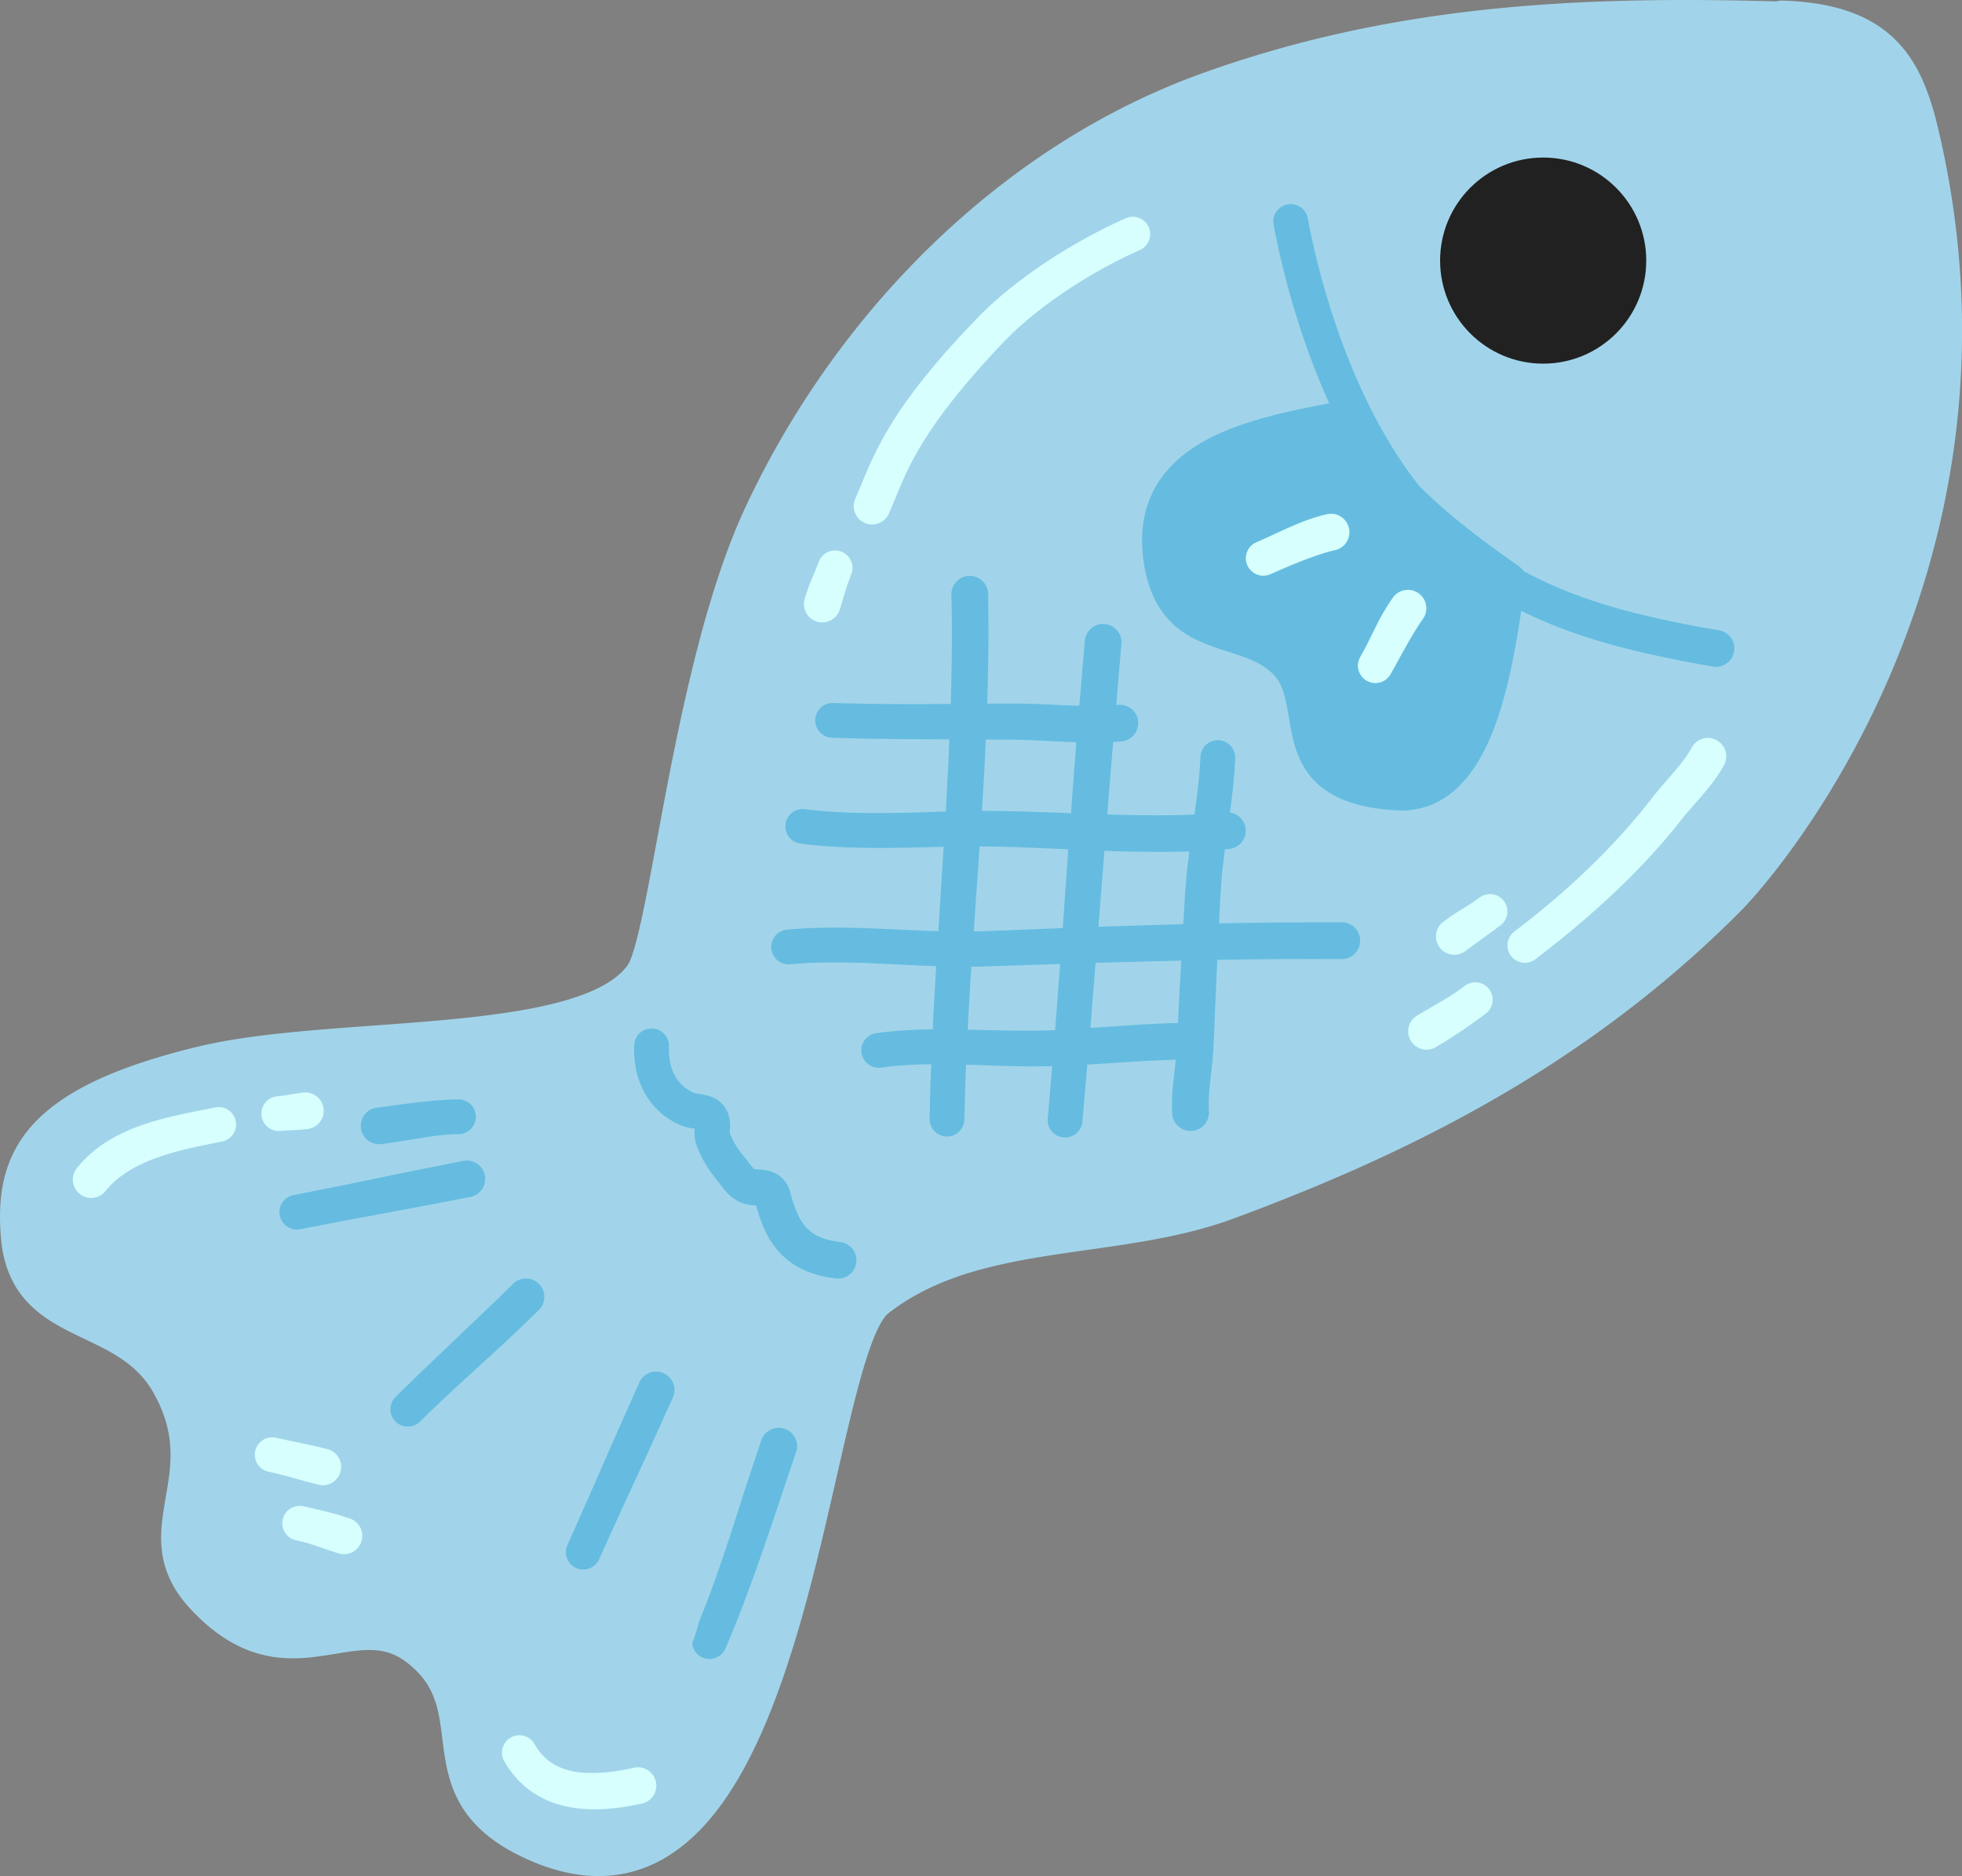 <?xml version="1.0" encoding="UTF-8"?>
<!DOCTYPE svg PUBLIC '-//W3C//DTD SVG 1.0//EN'
          'http://www.w3.org/TR/2001/REC-SVG-20010904/DTD/svg10.dtd'>
<svg height="1084.7" preserveAspectRatio="xMidYMid meet" version="1.0" viewBox="0.0 0.0 1134.1 1084.7" width="1134.1" xmlns="http://www.w3.org/2000/svg" xmlns:xlink="http://www.w3.org/1999/xlink" zoomAndPan="magnify"
><rect x="0.0" y="0.0" width="1134.1" height="1084.7" fill="#808080" stroke="none"/><g data-name="Layer 2"
  ><g data-name="Layer 1"
    ><g id="change1_1"
      ><path d="M3.506,731.412l.525,1.607.564,1.6.608,1.539.632,1.511.683,1.474.712,1.434.735,1.406.787,1.37.807,1.332.836,1.291.871,1.27.895,1.211.921,1.192.95,1.152.96,1.117L15.985,753,17,754.058l1.033,1.012,1.043.976,1.068.959,1.07.927,1.092.9,1.1.864,1.116.84,1.119.817,1.142.79,1.164.793,1.119.713,1.146.736,1.17.707,1.154.692,1.179.673,1.152.651,1.181.642,1.168.635,1.181.61,1.171.613,1.185.588,1.166.594,1.179.569,1.16.574,1.179.569,1.166.562,1.167.563,1.151.546,1.167.562,1.151.546,1.141.549,1.142.549,1.135.562,1.119.545,1.135.562,1.1.56,1.106.571,1.094.563,1.078.58,1.08.588,1.074.6,1.049.588,1.045.61,1.023.606,1.023.638,1.009.631,1.012.673.972.643.974.684.949.671.941.715.972.747.888.711.9.739.886.774.88.787.854.805.85.826.834.843.811.87.808.892.785.92.768.936.758.97.755.992.722,1.023.715,1.067.708,1.08.679,1.12.671,1.164.847,1.529.8,1.5.743,1.5.714,1.476.662,1.439.62,1.441.583,1.421.534,1.4.508,1.381.464,1.375.436,1.351.389,1.335.367,1.331.339,1.308.294,1.3.27,1.288.242,1.265.223,1.27.186,1.251.163,1.247.138,1.234.117,1.23.091,1.216.072,1.223.047,1.21.035,1.2,0,1.2-.009,1.195-.022,1.189-.044,1.153-.073,1.226-.066,1.181-.1,1.172-.095,1.19-.123,1.167-.126,1.19-.142,1.173-.148,1.186-.164,1.17-.161,1.179-.183,1.175-.189,1.188-.19,1.188-.189,1.188-.2,1.182-.209,1.194-.2,1.191-.213,1.216-.2,1.191-.208,1.193-.2,1.182-.208,1.266-.2,1.255-.176,1.163-.177,1.163-.206,1.339-.157,1.325-.139,1.151-.135,1.161-.151,1.312-.12,1.313-.106,1.288-.075,1.289-.079,1.311-.028,1.306-.037,1.308.016,1.314.016,1.344.066,1.34.075,1.368.135,1.36.128,1.3.184,1.419.217,1.387.258,1.385.29,1.386.337,1.4.368,1.4.416,1.389.457,1.418.5,1.395.546,1.4.59,1.409.637,1.395.682,1.4.732,1.4.783,1.391.821,1.38.878,1.393.926,1.379.964,1.368,1.03,1.378,1.065,1.357,1.119,1.361,1.17,1.357,1.2,1.335.855.909.839.893.84.861.847.849.831.833.837.82.829.792.842.8.839.757.833.769.84.725.858.751,1.637,1.38,1.677,1.337,1.658,1.28,1.67,1.213,1.668,1.172,1.666,1.1,1.661,1.049,1.666.994,1.657.935,1.662.881,1.657.83,1.661.776,1.643.719,1.651.675,1.646.625,1.631.576,1.649.53,1.62.475,1.61.436,1.626.39,1.6.345,1.59.307,1.588.265,1.566.23,1.565.189,1.552.151,1.535.125,1.522.087,1.524.055,1.5.032,1.477.007,1.478-.025,1.462-.041,1.444-.067,1.426-.093,1.442-.108,1.363-.126,1.4-.125,1.373-.16,1.364-.157,1.348-.174,1.327-.177,1.311-.194,1.3-.19,1.3-.2,1.267-.2,1.264-.211,1.244-.2,1.236-.2,1.216-.2,1.216-.2,1.184-.2,1.178-.184,1.169-.181,1.161-.169,1.131-.169,1.126-.147,1.1-.139,1.094-.116,1.091-.126,1.081-.091,1.039-.09,1.039-.057,1.017-.061,1.007-.027,1.006-.027,1.009.015.955.01.957.051.935.047.931.1,1,.1.863.122.892.145.9.182.9.2.874.223.893.249.879.274.866.3.881.346.886.366.873.391.888.439.9.476.889.512.914.556.916.6.915.629.945.693,1.2.939,1.133.929,1.082.933,1.037.926.965.928.936.936.883.932.829.928.788.929.749.942.7.924.677.943.645.942.592.938.575.953.543.952.5.955.486.97.467.976.426.978.41.993.393,1.009.369,1,.349,1.033.329,1.039.308,1.035.294,1.061.278,1.076.256,1.072.244,1.065.238,1.151.227,1.112.2,1.131.206,1.15.185,1.147.184,1.177.175,1.181.17,1.2.159,1.2.167,1.225.154,1.219.154,1.25.163,1.247.15,1.272.166,1.256.169,1.3.165,1.288.181,1.305.194,1.31.19,1.334.218,1.324.218,1.356.246,1.347.252,1.366.278,1.348.29,1.386.331,1.384.327,1.4.388,1.4.373,1.35.433,1.447.466,1.415.489,1.419.529,1.417.564,1.428.6,1.415.644,1.414.69,1.43.726,1.409.766,1.407.824,1.421.868,1.4.907,1.385.97,1.387,1.008,1.374,1.065,1.357,1.116,1.352,1.164,1.337,1.212,1.323,1.281,1.311,1.327,1.287,1.374,1.273,1.444,1.262,1.489,1.237,1.537,1.223,1.619,1.218,1.651,1.188,1.719,1.167,1.788,1.155,1.845,1.139,1.866,1.1,1.011.568.987.554,1.015.547,1.012.536,1.041.528,1.043.537,1.082.525,1.092.523,1.113.526,1.121.514,1.261.564,1.28.559,1.275.54,1.272.529,1.269.489,1.251.495,1.251.463,1.26.46,1.249.422,1.252.432,1.24.393,1.228.386,1.228.355,1.231.365,1.23.323,1.229.324,1.22.294,1.208.288,1.2.25,1.208.257,1.21.225,1.2.227,1.2.187,1.188.189,1.176.152,1.189.158,1.177.119,1.177.12,1.178.088,1.156.084,1.147.056,1.169.06,1.157.021,1.208.016,2.221-.023,2.264-.089,2.252-.158,2.223-.223,2.193-.286,2.194-.35,2.164-.413,2.136-.468,2.123-.548,2.089-.589,2.059-.653,2.051-.714,2.011-.775,1.987-.819,1.976-.889,1.93-.938,1.9-.983,1.9-1.043,1.851-1.092,1.829-1.127,1.81-1.194,1.775-1.235,1.754-1.272,1.727-1.325,1.7-1.358,1.669-1.412,1.657-1.451,1.6-1.464.819-.775.8-.768.794-.788.793-.788.779-.8.771-.791.754-.817.772-.823.757-.84.747-.836.751-.858.732-.853.729-.862.736-.874.72-.891.721-.891.714-.91.708-.9.689-.923.7-.917.693-.945.686-.932.69-.955.671-.949.665-.968.678-.961.659-.987.659-.987.647-.994.647-.994.644-1,.641-1.013.638-1.022.625-1.029.632-1.042.616-1.026.617-1.057.61-1.045.613-1.068.6-1.064.6-1.074.591-1.071.586-1.09.6-1.083.58-1.109.583-1.1.57-1.106.58-1.109.555-1.123.574-1.128.552-1.132.562-1.135.549-1.141.549-1.142.543-1.161.546-1.151.54-1.17.531-1.167.528-1.177.53-1.167.525-1.186.525-1.187.512-1.193.513-1.193.509-1.2.509-1.2.507-1.212.5-1.209.491-1.229.5-1.221.491-1.228.482-1.226.488-1.238.478-1.235.476-1.244.475-1.244.473-1.255.479-1.266.467-1.273.45-1.226.447-1.236.473-1.286.464-1.314.435-1.242.444-1.246.458-1.3.452-1.32.428-1.262.429-1.261.445-1.309.433-1.315.426-1.271.413-1.278.443-1.317.427-1.335.41-1.287.413-1.277.417-1.332.415-1.34.4-1.285.407-1.3.408-1.329.4-1.347.4-1.3.4-1.293.4-1.348.393-1.344.382-1.31.382-1.31.393-1.345.392-1.344.37-1.317.379-1.319.383-1.342.371-1.348.37-1.317.366-1.326.38-1.351.371-1.348.357-1.324.357-1.323.368-1.357.361-1.346.345-1.33.357-1.323.351-1.342.358-1.355.345-1.33.338-1.317.358-1.355.339-1.349.338-1.317.335-1.327.349-1.352.332-1.336.335-1.327.326-1.324.341-1.34.333-1.336.316-1.321.325-1.324.333-1.336.322-1.334.319-1.312.316-1.321.323-1.333.326-1.324.309-1.309.31-1.308.315-1.321.317-1.321.3-1.3.309-1.309.316-1.321.3-1.3.3-1.3.3-1.3.31-1.308.293-1.293.306-1.287.3-1.283.293-1.293.3-1.284.3-1.274.3-1.284.289-1.271.29-1.271.289-1.271.293-1.261.293-1.262.282-1.258.286-1.249.286-1.249.286-1.249.289-1.24.279-1.236.289-1.239.279-1.237.276-1.214.282-1.227.276-1.215.285-1.217.269-1.2.278-1.2.279-1.205.272-1.192.274-1.183.275-1.183.272-1.192.278-1.173.271-1.161.268-1.171.271-1.16.271-1.161.271-1.129.264-1.149.277-1.141.258-1.136.267-1.107.27-1.129.274-1.12.266-1.107.254-1.082.266-1.107.27-1.1.263-1.085.262-1.053.266-1.076.266-1.075.263-1.054.265-1.044.255-1.04.269-1.035.258-1.031.265-1.012.261-1.022.258-1,.267-1,.252-.987.263-.981.264-.98.257-.968.26-.959.253-.946.532-1.879.512-1.842.521-1.812.52-1.782.522-1.74.514-1.695.515-1.665.525-1.626.516-1.591.517-1.551.514-1.5.519-1.478.517-1.414.507-1.38.522-1.332.5-1.284.51-1.235.513-1.193.508-1.139.5-1.086.5-1.041.495-.979.487-.934.476-.868.474-.8.458-.757.456-.695.426-.622.412-.566.4-.51.359-.434.344-.378.314-.305.252-.235.275-.231.76-.589.793-.62.808-.6.809-.6.823-.588.821-.6.827-.578.826-.578.823-.556.833-.56.838-.54.845-.552.861-.536.841-.531.857-.514.857-.514.86-.5.869-.507.875-.489.875-.489.868-.476.879-.478.884-.46.893-.463.9-.453.9-.453.893-.432.9-.443.905-.424.915-.428.918-.418.921-.408.92-.408.924-.4.927-.39.936-.392.939-.382.929-.38.945-.363.942-.373.948-.354.954-.367.961-.347.96-.347.964-.338.963-.338.966-.328.976-.331.979-.321.978-.322.982-.312.985-.3.984-.3.994-.3,1-.286.988-.293,1-.286,1-.287,1.006-.267.993-.274,1-.264,1.056-.272,1.057-.272.977-.258.974-.237,1.072-.256,1.062-.253.993-.242,1-.223,1.066-.244,1.075-.246,1.008-.226,1.011-.217,1.081-.227,1.081-.227,1.02-.22,1.014-.206,1.087-.209,1.084-.217,1.033-.213,1.029-.191,1.09-.2,1.1-.211,1.039-.193,1.052-.187,1.1-.192,1.09-.2,1.051-.187,1.054-.178,1.1-.192,1.095-.179,1.064-.18,1.067-.171,1.1-.183,1.1-.17,1.076-.174,1.077-.173,1.108-.173,1.108-.173,1.079-.164,1.079-.165,1.111-.163,1.111-.163,1.089-.167,1.1-.161,1.111-.163,1.111-.164,1.1-.16,1.092-.158,1.123-.156,1.112-.164,1.1-.16,1.114-.154,1.111-.164,1.114-.153,1.114-.154,1.111-.164,1.114-.153,1.12-.167,1.124-.157,1.123-.156,1.111-.164,1.124-.157,1.111-.163,1.114-.154,1.111-.163,1.12-.167,1.143-.162,1.152-.166,1.108-.173,1.111-.163,1.12-.166,1.109-.173,1.11-.164,1.112-.163,1.177-.184,1.169-.181,1.105-.183,1.105-.182,1.108-.173,1.1-.183,1.115-.185,1.108-.173,1.156-.188,1.162-.2,1.1-.192,1.1-.192,1.153-.2,1.146-.217,1.1-.2,1.1-.2,1.16-.21,1.147-.216,1.093-.221,1.1-.211,1.147-.216,1.151-.239,1.081-.227,1.093-.221,1.161-.241,1.147-.248,1.088-.24,1.078-.237,1.167-.254,1.151-.27,1.075-.246,1.082-.259,1.151-.27,1.146-.289,1.069-.266,1.069-.265,1.155-.292,1.153-.3,1.072-.288,1.064-.284,1.149-.311,1.153-.334,1.057-.3,1.058-.3,1.143-.33,1.138-.349,1.051-.323,1.052-.323,1.156-.355,1.139-.382,1.036-.339,1.043-.351,1.15-.375,1.139-.412,1.028-.368,1.036-.371,1.1-.391,1.749-.642,1.679-.631,1.691-.624,1.717-.642,1.717-.643,1.676-.64,1.679-.631,1.714-.652,1.7-.649,1.676-.64,1.673-.65,1.695-.646,1.7-.668,1.663-.647,1.67-.66,1.692-.655,1.687-.675,1.66-.657,1.66-.656,1.686-.675,1.684-.684,1.657-.666,1.648-.663,1.684-.685,1.67-.691,1.645-.672,1.642-.682,1.674-.682,1.668-.7,1.639-.691,1.633-.68,1.677-.7,1.655-.707,1.627-.7,1.626-.7,1.665-.71,1.653-.717,1.614-.705,1.624-.708,1.652-.717,1.649-.726,1.612-.715,1.62-.717,1.647-.736,1.634-.742,1.608-.724,1.608-.725,1.634-.742,1.632-.752,1.595-.731,1.6-.743,1.631-.752,1.628-.762,1.59-.75,1.59-.75,1.628-.761,1.613-.778,1.587-.759,1.577-.757,1.613-.778,1.609-.787,1.575-.766,1.572-.776,1.619-.79,1.607-.8,1.559-.782,1.568-.785,1.607-.8,1.592-.813,1.565-.795,1.553-.8,1.592-.813,1.588-.823,1.553-.8,1.551-.81,1.588-.823,1.583-.842,1.547-.82,1.538-.818,1.582-.842,1.577-.86,1.535-.828,1.532-.836,1.57-.849,1.564-.867,1.529-.846,1.529-.847,1.564-.867,1.559-.887,1.516-.853,1.523-.865,1.561-.877,1.553-.906,1.51-.872,1.511-.872,1.546-.893,1.54-.912,1.507-.882,1.5-.888,1.549-.915,1.537-.922,1.489-.907,1.5-.9,1.534-.931,1.531-.942,1.487-.916,1.477-.914,1.531-.941,1.516-.957,1.48-.936,1.474-.924,1.525-.96,1.51-.976,1.478-.946,1.467-.942,1.51-.977,1.5-1,1.463-.962,1.462-.961,1.5-1,1.491-1,1.456-.981,1.45-.968,1.5-1.015,1.5-1.024,1.441-1,1.444-.987,1.492-1.034,1.48-1.04,1.438-1.007,1.434-1.016,1.48-1.04L923,597.37l1.423-1.022,1.431-1.026,1.474-1.06,1.468-1.078,1.414-1.052,1.417-1.042,1.468-1.078,1.462-1.1,1.41-1.061,1.411-1.061,1.453-1.094,1.446-1.114,1.4-1.08,1.395-1.077,1.457-1.117,1.441-1.133,1.389-1.1,1.4-1.1,1.441-1.133,1.425-1.149,1.393-1.118,1.384-1.115,1.425-1.15,1.42-1.168,1.377-1.134L960,568.879l1.429-1.171,1.414-1.187,1.371-1.154,1.362-1.151,1.421-1.2,1.408-1.206,1.356-1.17,1.363-1.182,1.4-1.2,1.393-1.223,1.359-1.191,1.348-1.2,1.4-1.226,1.383-1.251,1.345-1.208,1.342-1.218,1.393-1.254,1.377-1.27,1.339-1.228,1.326-1.233,1.378-1.271,1.372-1.29,1.32-1.252,1.333-1.247,1.369-1.3,1.366-1.308,1.314-1.273,1.315-1.272,1.363-1.318,1.357-1.337,1.309-1.291,1.308-1.292,1.325-1.306.509-.522.512-.514.525-.537.539-.563.564-.582.568-.6.581-.628.607-.647.62-.672.623-.693.65-.712.663-.737.676-.763.692-.777.706-.8.718-.827.735-.843.748-.868.752-.89.775-.918.791-.933.794-.955.808-.981.821-1,.837-1.021.841-1.043.854-1.068.87-1.083.874-1.105.9-1.134.891-1.152.914-1.18.92-1.193.924-1.215.937-1.24.944-1.252.957-1.277.968-1.312.964-1.322.981-1.337.991-1.371,1.007-1.387.992-1.4,1.008-1.419,1.015-1.462,1.028-1.456,1.035-1.5,1.026-1.5,1.046-1.535,1.042-1.544,1.053-1.579,1.05-1.588,1.06-1.623,1.073-1.616,1.061-1.654,1.077-1.67,1.078-1.7,1.071-1.689.559-.9.533-.854.533-.854.555-.882.547-.911.54-.866.526-.873.557-.914.563-.926.533-.886.54-.9.56-.935.557-.946.537-.907.534-.918.557-.945.561-.967.541-.93.541-.93.561-.967.564-.989.535-.949.535-.949.564-.989.559-1.009.539-.971.541-.961.559-1.009.562-1.03.536-.981.542-.993.555-1.018.566-1.052.54-1,.527-1.009.566-1.053.553-1.059.543-1.024.531-1.032.553-1.059.557-1.081.537-1.044.528-1.04.557-1.082.558-1.112.534-1.054.532-1.063.548-1.11.545-1.119.535-1.085.529-1.072.545-1.12.54-1.138.529-1.1.522-1.092.549-1.142.544-1.16.513-1.12.526-1.114.544-1.161.537-1.179.511-1.13.52-1.133.528-1.177.531-1.2.508-1.139.515-1.152.531-1.2.526-1.218.508-1.171.5-1.168.526-1.218.522-1.228.494-1.187.5-1.19.513-1.225.514-1.256.49-1.2.488-1.206.516-1.247.508-1.275.485-1.216.481-1.225.5-1.263.5-1.3.478-1.234.469-1.232.493-1.292.489-1.3.473-1.254.463-1.251.486-1.311.484-1.32.457-1.27.457-1.271.484-1.32.466-1.346.451-1.289.451-1.289.468-1.337.453-1.352.439-1.3.445-1.309.463-1.355.444-1.381.433-1.316.42-1.321.457-1.375.428-1.4.427-1.334.415-1.341.432-1.388.428-1.4.409-1.36.4-1.347.426-1.407.417-1.436.386-1.363.4-1.367.42-1.426.392-1.449.39-1.386.381-1.382.395-1.44.389-1.458.368-1.389.366-1.4.385-1.468.374-1.475.359-1.418.353-1.406.371-1.484.358-1.491.344-1.434.344-1.434.349-1.488.345-1.5.329-1.45.328-1.45.343-1.507.327-1.524.313-1.466.307-1.454.324-1.533.312-1.54.3-1.473.3-1.483.3-1.536.3-1.546.282-1.5.276-1.486.3-1.556.278-1.581.261-1.5.269-1.5.272-1.569.253-1.6.254-1.522.245-1.519.249-1.572.249-1.573.24-1.569.227-1.576.228-1.576.217-1.574.224-1.585.206-1.58.211-1.593.2-1.589.209-1.6.186-1.606.19-1.6.184-1.615.187-1.606.171-1.621.165-1.61.168-1.631.162-1.619.147-1.635.158-1.628.134-1.642.147-1.635.131-1.651.124-1.639.118-1.658.122-1.648.115-1.667.109-1.655.094-1.672.1-1.661.094-1.671.081-1.678.081-1.678.078-1.687.065-1.694.059-1.681.056-1.691.053-1.7.044-1.7.04-1.707.031-1.7.031-1.7.016-1.72.018-1.711.013-1.73.006-1.718-.01-1.733-.006-1.724-.019-1.731-.01-1.734-.034-1.747-.032-1.737-.046-1.753-.035-1.747-.056-1.751-.06-1.76-.069-1.757-.062-1.77-.082-1.764-.084-1.773-.094-1.77-.094-1.771-.109-1.787-.107-1.777-.122-1.793-.119-1.784-.131-1.79-.132-1.79-.147-1.807-.153-1.794-.159-1.813-.157-1.8-.178-1.807-.172-1.82-.191-1.814-.194-1.824-.194-1.823-.206-1.83-.216-1.827-.216-1.827-.232-1.843-.238-1.831-.244-1.85-.25-1.838-.254-1.847-.266-1.853-.275-1.851-.269-1.863-.288-1.857-.3-1.855-.3-1.864-.3-1.873-.322-1.868-.316-1.88-.338-1.884-.335-1.874-.357-1.878-.348-1.881-.363-1.9-.37-1.884-.385-1.9-.382-1.891-.394-1.9-.4-1.907-.407-1.905-.42-1.911-.429-1.908-.429-1.908-.29-1.25-.289-1.25-.294-1.228-.3-1.247-.3-1.225-.3-1.225-.313-1.222-.312-1.222-.329-1.207-.332-1.216-.338-1.2-.339-1.2-.354-1.189-.358-1.2L1116.412,60l-.376-1.192-.39-1.167-.383-1.179-.406-1.152-.412-1.171-.425-1.145-.431-1.165-.454-1.137-.444-1.14-.471-1.121-.485-1.138-.5-1.112-.505-1.132-.527-1.1-.534-1.091-.553-1.086-.556-1.1-.592-1.073-.594-1.084-.626-1.052-.618-1.056-.649-1.024-.658-1.053-.7-1.019-.694-1.032-.735-1-.723-.992-.759-.97-.773-.986-.809-.965-.819-.962-.851-.931-.848-.922-.871-.894-.895-.907-.931-.885-.941-.883-.98-.839-.97-.843-1-.811-1.025-.816-1.056-.783-1.07-.792-1.108-.747-1.056-.711-1.171-.749-1.157-.7-1.183-.683-1.189-.67-1.227-.659-1.238-.624-1.267-.615-1.289-.587-1.3-.585-1.328-.544-1.35-.547-1.373-.52-1.387-.5-1.415-.486-1.438-.458-1.454-.442-1.489-.422-1.5-.409-1.531-.387-1.548-.372-1.57-.344-1.6-.335-1.622-.308-1.638-.292-1.663-.274-1.7-.261-1.715-.237-1.738-.209-1.77-.21-1.789-.172-1.818-.163L1037.9.736l-1.869-.127-1.9-.108-1.93-.087L1030.3.35a10.731,10.731,0,0,0-3.478.461l-.189-.005-1.793-.045-1.805-.053-1.8-.042L1019.445.62l-1.783-.049-1.8-.042-1.8-.044-1.78-.038-1.79-.037L1008.7.364l-1.8-.023L1005.12.3l-1.777-.03-1.8-.033-1.8-.024L997.98.183l-1.774-.02-1.8-.024L992.624.112,990.853.1,989.088.079l-1.8-.023L985.511.048,983.74.038,981.979.024l-1.791,0L978.407.012l-1.758,0h-1.768L973.1,0l-1.787.005-1.756.006L967.8.016l-1.777,0L964.252.04,962.5.046l-1.753.015-1.784.014L957.187.1l-1.75.026-1.75.024L951.906.17,950.137.2,948.39.236,946.643.27,944.865.3,943.1.344l-1.744.044-1.747.034-1.766.04-1.773.054-1.741.053-1.741.053-1.772.053-1.76.06L927.316.8l-1.738.063-1.767.072L922.045,1l-1.726.069-1.735.073-1.767.072-1.773.084-1.729.092-1.733.083-1.763.081-1.758.1-1.73.092-1.726.1-1.77.094-1.755.11-1.724.111-1.726.1-1.765.113L894.1,2.5l-1.721.121-1.723.111-1.762.123L887.142,3l-1.727.133-1.717.131-1.759.132-1.753.151-1.724.142-1.712.15-1.765.144-1.759.164-1.709.159-1.721.152-1.76.164L866.28,4.8l-1.713.181-1.715.171L861.1,5.32l-1.75.193-1.712.181-1.722.183-1.751.193-1.757.205-1.717.2-1.706.2-1.757.206-1.755.214-1.71.222-1.713.213-1.751.223-1.749.234-1.707.232-1.72.225-1.748.233-1.752.256-1.714.244L828.2,9.42l-1.761.258-1.75.266-1.708.263-1.708.263-1.749.265-1.753.288-1.7.272-1.7.282-1.766.281-1.747.306-1.708.295-1.709.295-1.75.3-1.754.319-1.7.314-1.715.307-1.744.316-1.757.341-1.7.323-1.707.336-1.751.329L790.091,16l-1.7.345-1.7.346-1.754.35-1.759.373-1.707.367-1.7.365-1.758.372-1.742.389-1.714.38-1.7.387-1.752.392-1.759.4-1.705.408-1.708.4-1.756.414-1.753.423-1.712.421-1.7.418-1.75.433-1.754.455-1.708.431-1.706.44-1.754.455-1.761.468-1.709.462-1.7.459-1.761.468-1.761.5L739.933,28l-1.714.484-1.751.5-1.758.509L733,29.978l-1.7.5-1.768.511-1.759.54-1.714.516-1.7.523-1.771.533-1.763.563-1.708.535-1.7.545-1.766.552-1.756.582-1.712.557L710.469,37l-1.769.574-1.761.6-1.712.589-1.716.579-1.76.6-1.774.629-1.71.6-1.716.611-1.764.626-1.835.668-1.834.668-1.826.7-1.829.687-1.823.706-1.823.707-1.807.723L680.192,48l-1.8.742-1.811.744-1.8.761-1.8.761-1.783.767-1.79.78-1.784.8-1.787.79-1.769.815-1.771.8-1.766.825-1.763.835-1.759.843-1.76.844-1.754.863-1.744.86-1.742.87-1.738.879-1.733.9-1.735.889-1.727.918-1.72.905-1.715.924-1.723.927-1.709.943-1.708.943-1.7.95-1.693.959-1.69.969-1.69.969-1.684.988-1.684.988-1.679,1.007-1.668,1-1.656,1.011L617.705,79.8l-1.66,1.033-1.66,1.032-1.644,1.049-1.635,1.047-1.642,1.058-1.638,1.068L606.2,87.158l-1.626,1.075-1.62,1.094-1.611,1.091-1.607,1.1-1.618,1.1-1.6,1.12-1.6,1.129L593.327,96l-1.586,1.136-1.574,1.143-1.583,1.145-1.578,1.164-1.568,1.162-1.565,1.171L582.32,104.1l-1.552,1.178-1.557,1.2-1.537,1.194-1.544,1.207-1.531,1.213-1.531,1.213-1.519,1.22-1.526,1.232-1.513,1.239L567,116.23l-1.5,1.255L564,118.73,562.505,120l-1.5,1.264-1.479,1.281-1.482,1.271-1.473,1.3-1.47,1.278-1.461,1.307-1.463,1.3-1.449,1.313-1.448,1.313-1.442,1.333-1.436,1.319-1.43,1.339-1.433,1.329L542.12,138.3l-1.417,1.345-1.412,1.365-1.405,1.352-1.4,1.371-1.4,1.371-1.386,1.378-1.384,1.388-1.384,1.387-1.371,1.394-1.359,1.4-1.368,1.4-1.352,1.42-1.356,1.41-1.35,1.429-1.34,1.427-1.328,1.433L518.782,162l-1.325,1.442-1.322,1.452-1.312,1.45-1.309,1.459-1.3,1.465-1.3,1.465-1.285,1.472-1.291,1.485-1.272,1.478-1.278,1.491-1.259,1.486-1.267,1.5-1.253,1.505-1.254,1.5-1.238,1.521-1.241,1.511-1.228,1.517-1.226,1.527-1.213,1.534-1.226,1.527-1.2,1.541-1.2,1.54-1.2,1.55L488.6,197.97l-1.185,1.557-1.182,1.566-1.173,1.563-1.16,1.57-1.161,1.57-1.157,1.579-1.147,1.577-1.145,1.586-1.133,1.592-1.132,1.593-1.11,1.6-1.129,1.6-1.108,1.607-1.107,1.605-1.095,1.613-1.092,1.622-1.082,1.619-1.082,1.619-1.067,1.636-1.07,1.626-1.064,1.644-1.048,1.63-1.044,1.639-1.052,1.651-1.032,1.646-1.03,1.655L458.8,241.4l-1.02,1.652-1.008,1.659-1,1.669-.992,1.674-1,1.666L452.8,251.4l-.97,1.679-.97,1.678-.967,1.689-.957,1.685-.945,1.692-.942,1.7-.945,1.691-.92,1.706-.922,1.695-.917,1.715-.911,1.7-.9,1.721-.9,1.709-.885,1.715-.883,1.725-.872,1.723-.87,1.731-.861,1.729-.85,1.726-.848,1.735-.848,1.736-.826,1.739-.835,1.742-.813,1.746-.814,1.746-.66,1.426-.654,1.446-.651,1.456-.639,1.462-.636,1.471L426.555,303l-.63,1.491-.621,1.488-.621,1.519-.612,1.517-.609,1.526-.606,1.535-.593,1.542-.593,1.542-.588,1.562-.587,1.561-.582,1.58-.575,1.568-.566,1.6-.579,1.59-.553,1.6-.563,1.607-.548,1.622-.551,1.612-.545,1.633-.548,1.622-.529,1.648-.542,1.641-.527,1.658-.52,1.645-.523,1.667-.514,1.665-.511,1.674-.511,1.673-.505,1.693-.5,1.681-.5,1.69-.5,1.69-.483,1.7-.49,1.71-.48,1.706-.481,1.706-.467,1.713-.478,1.715-.464,1.723-.465,1.722-.455,1.72-.459,1.741-.449,1.739-.449,1.707-.436,1.713L402.2,378.4l-.441,1.767-.423,1.721L400.9,383.6l-.441,1.768-.421,1.761-.412,1.727-.423,1.72-.422,1.761-.411,1.759-.409,1.736-.4,1.724-.412,1.758-.4,1.765-.4,1.724-.389,1.731-.4,1.765-.384,1.749-.379,1.728-.389,1.731-.383,1.749-.374,1.747-.373,1.715-.37,1.725-.373,1.746-.367,1.735-.363,1.712-.364,1.712-.354,1.74-.361,1.722-.347,1.7-.353,1.709-.351,1.719-.345,1.706-.337,1.694-.341,1.684-.344,1.707-.337,1.693-.325,1.669-.334,1.672-.328,1.69-.327,1.66-.327,1.659-.321,1.647-.314,1.666-.321,1.646-.321,1.647L384.746,459l-.314,1.634-.308,1.622-.31,1.612-.3,1.609-.3,1.6-.3,1.587-.3,1.6-.29,1.574-.3,1.568-.284,1.562-.3,1.556-.286,1.553-.29,1.543-.286,1.521-.283,1.53-.28,1.509-.279,1.509-.276,1.486-.285,1.489-.269,1.474-.272,1.465-.275,1.455-.265,1.452-.272,1.432-.264,1.421-.268,1.41-.268,1.411-.254,1.386-.264,1.389-.26,1.366-.26,1.367-.26,1.335-.247,1.341-.255,1.313-.256,1.313-.249,1.3-.252,1.291-.252,1.259-.239,1.266-.247,1.237-.248,1.237-.244,1.216-.244,1.215-.233,1.18-.246,1.174-.24,1.162-.243,1.152-.229,1.127-.241,1.12-.229,1.1-.238,1.1-.228,1.064-.23,1.054-.227,1.032-.237,1.035-.229.991-.226,1-.219.956-.228.959-.446,1.853-.444,1.789-.439,1.7-.431,1.629-.426,1.542-.415,1.477-.415,1.373-.41,1.287-.393,1.208-.386,1.092-.372,1-.363.9-.328.771-.3.647-.269.522-.2.365-.114.172-.782,1.1-.8,1.009-.879,1.023-.944,1.012-1.007.978-1.09.984-1.165.975-1.218.939-1.3.943-1.421.96-.665.423-.719.452-.754.44-.76.454-.795.443-.786.44-.82.429-.82.43-.857.41-.861.432-.9.412-.889.409-.914.395-.921.409-.948.385-.955.4-.993.379-.98.384-1.006.372-1.014.374-1.04.361-1.05.365-1.064.348-1.075.35-1.086.345-1.1.337-1.121.334-1.131.337-1.156.324-1.146.321-1.172.307-1.181.311-1.193.3-1.2.307-1.228.294-1.218.29-1.241.287-1.243.277-1.266.274-1.275.276-1.287.27-1.287.27-1.313.257-1.3.254-1.325.25-1.337.243-1.347.247-1.35.236-1.363.23-1.372.234-1.375.223-1.394.23-1.4.21-1.4.22-1.422.206-1.409.214-1.435.2-1.435.2-1.446.193-1.447.193-1.46.187-1.466.2-1.472.18-1.482.184-1.484.173-1.484.174-1.507.17-1.494.176-1.51.16-1.519.163-1.519.164-1.519.163-1.534.147-1.532.156-1.544.15-1.534.147-1.544.15-1.576.15-1.569.136-1.534.147-1.56.134-1.578.14-1.579.139-1.559.134-1.572.127-1.591.133-1.592.133-1.581.13-1.584.121-1.595.123-1.6.127-1.582.13-1.594.123-1.606.117-1.6.127-1.6.113-1.594.124-1.606.117-1.616.12-1.594.123-1.607.117-1.606.117-1.607.116-1.606.117-1.607.117-1.606.117-1.607.117-1.616.12-1.606.116-1.594.124-1.6.114-1.6.126-1.6.114-1.594.124-1.6.113-1.625.123-1.6.126-1.581.131-1.572.127-1.582.13-1.572.127-1.584.121-1.572.127-1.6.126-1.588.143-1.559.134-1.56.133-1.578.14-1.579.14-1.534.147-1.538.137-1.575.149-1.554.153-1.522.154-1.515.141-1.551.162-1.532.157-1.519.163-1.519.163-1.519.164-1.5.166-1.5.18-1.485.173-1.494.177-1.481.183-1.482.183-1.469.189-1.469.19-1.457.2-1.456.2-1.435.2-1.453.206-1.419.216-1.432.21-1.406.222-1.419.217-1.4.229-1.4.232-1.382.236-1.381.236-1.367.253-1.369.242-1.353.259-1.344.256-1.339.275-1.331.263-1.307.275-1.326.282-1.294.282-1.3.3-1.289.3-1.259.293-1.518.372-1.5.366-1.486.373-1.477.369-1.454.374-1.442.38-1.433.377-1.432.377-1.4.378-1.41.381-1.376.391-1.379.382-1.356.385-1.354.4-1.335.389-1.334.389-1.3.4-1.313.392-1.278.4-1.29.4-1.256.406-1.269.4-1.234.411-1.237.4-1.221.417-1.215.4-1.2.421-1.19.418-1.17.411-1.168.422-1.146.425-1.158.418-1.133.432-1.124.429-1.114.426-1.1.433-1.079.436-1.089.439-1.07.433-1.058.44-1.044.446-1.045.447-1.017.438-1.032.453-1,.453-1,.454-.988.461-.979.457-.96.452-.982.48-1.873.92-1.844.943-1.81.953-1.775.964-1.722.968-1.7.982-1.662.991-1.618,1-1.59,1.021-1.549,1.02-1.512,1.04-1.479,1.04-1.443,1.06-1.407,1.071-1.374,1.081-1.338,1.091-1.3,1.1-1.267,1.121L23.9,645.2l-1.2,1.142L21.543,647.5l-1.138,1.165-1.1,1.176-1.059,1.183-1.044,1.2-1,1.206-.962,1.227-.95,1.233-.893,1.247-.871,1.251-.844,1.274-.8,1.271-.767,1.282-.752,1.3-.7,1.3-.676,1.306-.648,1.329-.617,1.33-.585,1.33-.557,1.353L5.057,672.8l-.494,1.355-.469,1.367L3.656,676.9l-.406,1.37-.39,1.386-.349,1.383-.33,1.378-.3,1.4L1.605,685.2l-.251,1.4-.236,1.411-.205,1.444-.168,1.36-.173,1.413-.135,1.432-.12,1.418-.094,1.431-.09,1.408L.09,699.342.037,700.77l-.016,1.449L0,703.648l.026,1.446.013,1.44.045,1.44.057,1.447.073,1.463.08,1.451L.4,713.8l.1,1.486L.678,717.2l.211,1.912.256,1.857.292,1.835.343,1.8.37,1.748.414,1.725.447,1.693Z" fill="#a1d4ea"
      /></g
      ><g id="change2_1"
      ><path d="M44.5,675.27a10.617,10.617,0,1,0,16.41,13.476l.971-1.2.9-1.029.938-1,.972-.989.984-.951,1.035-.924,1.059-.912,1.074-.863,1.127-.859,1.146-.833,1.177-.8,1.2-.787,1.24-.768,1.245-.749,1.292-.731,1.31-.706,1.336-.693,1.366-.66,1.389-.657,1.4-.628,1.432-.617,1.447-.6,1.475-.578,1.452-.551,1.557-.551,1.509-.537,1.54-.5,1.549-.508,1.561-.469,1.58-.475,1.6-.449,1.6-.458,1.6-.418,1.617-.423,1.617-.392,1.638-.388,1.622-.373,1.641-.379,1.628-.353,1.637-.357,1.631-.344,1.644-.337,1.624-.331,1.637-.325,1.614-.329,1.628-.322,1.6-.313,1.6-.323a10.053,10.053,0,1,0-3.894-19.726l-1.6.313-1.6.313-1.627.322-1.64.316-1.665.333-1.675.337-1.685.339-1.706.336-1.711.358-1.732.355-1.745.379-1.746.379-1.74.4-1.768.408-1.772.429-1.775.419-1.786.455-1.772.46-1.777.483-1.793.5-1.781.536-1.8.533-1.775.587-1.751.569-1.8.638-1.777.65-1.769.679-1.75.7-1.76.74-1.739.775-1.721.8-1.726.854-1.7.877-1.7.918-1.683.957-1.647,1.008-1.628,1.033-1.618,1.1L57.418,663l-1.572,1.184L54.3,665.409l-1.5,1.277-1.487,1.325-1.459,1.38-1.416,1.418-1.379,1.47L45.7,673.815Z" fill="#d6fffd"
      /></g
      ><g id="change2_2"
      ><path d="M147.532,838.9a10.066,10.066,0,0,0,7.638,12l1.224.272,1.224.273,1.227.282,1.171.268,1.169.3,1.221.295,1.213.307,1.173.309,1.175.319,1.213.339,1.2.332,1.188.326,1.178.328,1.213.339,1.2.342,1.188.325,1.188.326,1.21.329,1.217.317,1.2.31,1.194.313,1.217.317,1.217.317,1.207.319a10.618,10.618,0,1,0,5.193-20.592l-1.214-.307-1.22-.295-1.221-.295-1.223-.3-1.23-.292-1.22-.294-1.224-.273-1.246-.276-1.246-.276-1.231-.261-1.221-.263-1.253-.264-1.262-.26-1.228-.251-1.227-.251-1.263-.26-1.271-.258-1.221-.264-1.231-.26-1.268-.28-1.275-.267-1.221-.263-1.233-.27-1.222-.263A10.056,10.056,0,0,0,147.532,838.9Z" fill="#d6fffd"
      /></g
      ><g id="change2_3"
      ><path d="M163.393,878.5a10.047,10.047,0,0,0,7.62,12l1.082.254,1.013.232,1.016.243,1.009.255,1.015.274,1.018.283,1.019.284,1,.308,1.008.318,1.011.328,1.011.328,1,.33,1,.343,1.051.358,1.051.357.992.333.972.34,1.051.357,1.061.354,1.011.328,1,.34,1.048.347,1.051.357,1.061.355a10.618,10.618,0,0,0,6.594-20.186l-1.055-.335-1.064-.332-1.055-.335-1.115-.359-1.108-.339-1.071-.32-1.068-.31-1.147-.328-1.144-.318-1.078-.276-1.072-.288-1.138-.3-1.142-.277-1.132-.28-1.129-.27-1.142-.277-1.135-.258-1.142-.277-1.129-.27-1.152-.274-1.145-.255-1.161-.271-1.155-.252-1.079-.244A10.064,10.064,0,0,0,163.393,878.5Z" fill="#d6fffd"
      /></g
      ><g id="change3_1"
      ><path d="M161.734,702.782a10.053,10.053,0,0,0,11.791,7.939l1.519-.3,1.49-.29,1.462-.282,1.421-.279,1.4-.274,1.373-.264,1.344-.256,1.313-.257,1.283-.248,1.262-.251,1.236-.234,1.214-.236,1.188-.219,1.166-.222,1.135-.223,1.128-.211,1.1-.211,1.077-.205,1.046-.206,1.058-.2,1.007-.194,1.011-.185,1.954-.38,1.89-.351,1.834-.333,1.779-.337,1.731-.323,1.684-.308,1.652-.308,1.624-.3,1.585-.288,1.573-.3,1.554-.289,1.544-.286,1.544-.286,1.582-.3,1.585-.288,1.583-.3,1.595-.291,1.582-.3,1.585-.288,1.583-.3,1.591-.3,1.919-.359,1.92-.359,1.919-.36,1.928-.362,1.919-.359,1.917-.369,1.928-.362,1.916-.369,1.322-.26,1.313-.257,1.325-.25,1.322-.259,1.315-.247,1.322-.26,1.313-.257,1.325-.25,1.322-.259,1.312-.257,1.325-.25,1.322-.26,1.313-.256,1.325-.25,1.322-.26,1.315-.247a10.623,10.623,0,0,0-4.082-20.851l-1.309.267-1.322.259-1.322.26-1.322.259-1.31.267-1.322.259-1.322.26-1.312.257-1.319.269-1.322.259-1.313.257-1.322.26-1.319.269-1.322.259-1.313.257-1.319.269-1.913.379-1.923.381-1.92.391-1.91.388-1.92.391-1.91.388-1.92.391-1.91.388-1.586.32-1.583.329-1.574.326-1.586.32-1.573.326-1.583.33-1.574.326-1.586.32-1.532.324-1.536.315-1.554.32-1.564.324-1.586.32-1.612.338-1.643.337-1.682.349-1.722.351-1.771.366-1.821.372-1.889.391-1.951.39-1,.2-1.017.2-1.043.215-1.046.206-1.074.215-1.1.224-1.115.217-1.141.235-1.164.232-1.182.238-1.214.237-1.23.252-1.262.252-1.293.25-1.313.257-1.341.265-1.37.275-1.391.27-1.431.283-1.458.291-1.481.287-1.519.3A10.046,10.046,0,0,0,161.734,702.782Z" fill="#65bce0"
      /></g
      ><g id="change2_4"
      ><path d="M151.135,644.874a10.044,10.044,0,0,0,11,9.007l1.271-.118,1.265-.106,1.28-.09,1.308-.067,1.311-.057,1.27-.056,1.279-.058,1.308-.067,1.321-.092,1.271-.118,1.259-.125,1.269-.128a10.62,10.62,0,1,0-2.413-21.1l-1.266.169-1.269.16-1.256.166-1.223.208-1.216.2-1.261.22-1.261.22-1.223.208-1.219.186-1.269.16-1.263.147-1.274.14A10.04,10.04,0,0,0,151.135,644.874Z" fill="#d6fffd"
      /></g
      ><g id="change3_2"
      ><path d="M228.686,807.615a10.054,10.054,0,0,0,14.092,14.345l1.4-1.371,1.408-1.375,1.4-1.371,1.364-1.35,1.382-1.324,1.415-1.355,1.421-1.367,1.391-1.328,1.4-1.317,1.427-1.349,1.43-1.338,1.411-1.333,1.413-1.324,1.433-1.329,1.443-1.332,1.426-1.317,1.436-1.32,1.445-1.323,1.445-1.322,1.436-1.32,1.439-1.31,1.455-1.326,1.445-1.322,1.446-1.323,1.454-1.326,1.446-1.322,1.445-1.323,1.448-1.313,1.446-1.323,1.445-1.322,1.443-1.333,1.468-1.35,1.465-1.36,1.43-1.339,1.433-1.33,1.43-1.338,1.43-1.339,1.427-1.349,1.429-1.339,1.486-1.4,1.457-1.421,1.411-1.364,1.4-1.362L305.69,763l1.4-1.362,1.411-1.365,1.4-1.361,1.412-1.365A10.617,10.617,0,1,0,296.5,742.338l-1.4,1.371-1.4,1.361-1.4,1.372-1.4,1.371-1.409,1.374-1.4,1.371-1.4,1.372-1.341,1.322-1.369,1.3-1.417,1.345-1.417,1.346-1.424,1.358-1.415,1.355-1.405,1.352-1.411,1.364-1.389,1.337-1.395,1.318-1.427,1.348-1.414,1.355-1.427,1.348-1.415,1.355-1.414,1.355-1.427,1.349-1.415,1.355-1.417,1.345-1.415,1.355-1.417,1.346-1.434,1.361-1.424,1.358-1.414,1.355-1.415,1.355-1.43,1.37-1.431,1.371-1.415,1.355-1.414,1.355-1.443,1.364-1.428,1.38-1.414,1.355-1.415,1.355-1.437,1.383-1.435,1.392-1.408,1.374-1.412,1.365-1.434,1.393-1.432,1.4-1.4,1.38-1.4,1.372Z" fill="#65bce0"
      /></g
      ><g id="change2_5"
      ><path d="M295.07,1004.68a10.059,10.059,0,0,0-3.5,13.787l1.023,1.711,1.172,1.814,1.2,1.726,1.264,1.668,1.315,1.606,1.344,1.517,1.4,1.464,1.438,1.4,1.478,1.313,1.5,1.248,1.559,1.194,1.579,1.111,1.6,1.036,1.657.983,1.652.919,1.677.845,1.712.8,1.723.719,1.723.664,1.764.605,1.76.542,1.759.488,1.8.442,1.782.382,1.794.334,1.808.286,1.8.235,1.8.2,1.818.152,1.8.115,1.8.074,1.815.035,1.8,0,1.8-.034,1.8-.069,1.794-.1,1.782-.125,1.786-.169,1.779-.188,1.771-.206,1.76-.234,1.78-.264,1.71-.279,1.737-.29,1.736-.321,1.713-.323,1.7-.352,1.6-.332a10.622,10.622,0,0,0-4.381-20.788l-1.6.342-1.5.322-1.509.3-1.49.288-1.5.259-1.533.262-1.463.222-1.489.212-1.481.176-1.482.176-1.461.146-1.45.12-1.457.1-1.425.077-1.422.056-1.4.034H341.5l-1.37-.031-1.356-.047-1.336-.077-1.318-.115-1.3-.137-1.274-.166-1.254-.2-1.237-.235-1.195-.263-1.183-.289-1.167-.327-1.125-.356-1.116-.391-1.1-.421-1.058-.459-1.041-.5-1.03-.523-.981-.564-.973-.622-.952-.651-.923-.685-.913-.743-.906-.778-.858-.819-.866-.891-.839-.934-.814-.977-.8-1.056-.784-1.118-.758-1.161-.833-1.4A10.044,10.044,0,0,0,295.07,1004.68Z" fill="#d6fffd"
      /></g
      ><g id="change3_3"
      ><path d="M208.635,652.266a10.622,10.622,0,0,0,11.874,9.2l1.879-.253,1.932-.248,1.952-.286,1.933-.28,1.94-.292,1.92-.287,1.922-.318,1.9-.312,1.912-.316,1.88-.316,1.892-.309,1.88-.316,1.877-.294,1.848-.285,1.853-.266,1.832-.269,1.824-.226,1.84-.209,1.788-.173,1.781-.16,1.771-.126,1.758-.1,1.738-.063,1.808-.043a10.052,10.052,0,1,0-.39-20.1l-1.977.032-2.052.065-2.039.1-2.037.113-2.037.145-2.054.16-1.981.19-2.019.17-2.01.2-1.989.2-2,.227-1.973.219-1.966.238-1.958.235-1.951.254-1.923.246-1.929.258-1.9.258-1.9.259-1.866.259-1.859.247-1.828.248-1.824.225-1.878.221A10.622,10.622,0,0,0,208.635,652.266Z" fill="#65bce0"
      /></g
      ><g id="change3_4"
      ><path d="M327.983,893.276a10.055,10.055,0,0,0,18.347,8.236l.654-1.446.641-1.421.628-1.4.608-1.358.605-1.336.581-1.309.581-1.276.564-1.262.554-1.227.541-1.2.538-1.18.524-1.155.52-1.133.5-1.1.491-1.093.49-1.06.471-1.055.47-1.023.457-1,.454-1.007.438-.961.437-.961.417-.923.424-.936.83-1.792.8-1.743.768-1.69.76-1.646.743-1.6.721-1.57.71-1.537.688-1.508.693-1.489.677-1.474.677-1.474.674-1.451.687-1.509.7-1.511.69-1.5.7-1.511.691-1.5.7-1.511.687-1.508.7-1.5.411-.911.42-.913.42-.914.421-.914.41-.91.418-.924.42-.913.42-.914.42-.914.411-.91.42-.914.421-.914.41-.91.421-.914.407-.92.421-.914.564-1.261.568-1.252.574-1.264.564-1.262.568-1.252.574-1.264.564-1.261.568-1.252.574-1.264.564-1.262.568-1.251.564-1.262.577-1.255.565-1.261.564-1.261.578-1.255a10.622,10.622,0,0,0-19.38-8.7l-.565,1.261-.564,1.261L367.905,803l-.555,1.259-.564,1.261-.565,1.261-.564,1.262-.565,1.261-.564,1.261-.555,1.259-.565,1.261-.564,1.261-.565,1.262-.565,1.261-.564,1.261-.555,1.259-.417.923-.408.92-.411.911-.4.917-.408.921-.408.92-.407.92-.4.918-.407.92-.408.92-.4.918-.408.92-.408.92-.4.917-.408.921-.408.92-.662,1.522-.665,1.512-.663,1.521-.662,1.522-.666,1.512-.662,1.521-.672,1.525-.665,1.512-.636,1.471-.653,1.487-.652,1.487-.658,1.5-.663,1.522-.682,1.559-.686,1.581-.709,1.609-.723,1.665-.745,1.694-.767,1.763-.792,1.812-.415.933-.414.933-.425.967-.437.961-.445,1-.444,1-.458,1.029-.462,1.052-.474,1.077-.491,1.092-.5,1.115-.5,1.136-.515,1.152-.524,1.186-.541,1.2-.552,1.236-.558,1.249L331.688,885l-.582,1.308-.6,1.336-.605,1.368-.621,1.384-.638,1.43Z" fill="#65bce0"
      /></g
      ><g id="change3_5"
      ><path d="M404.188,937.3l.457-1.1.444-1.109.463-1.147.461-1.156.454-1.112.441-1.119.448-1.163.451-1.153.438-1.129.429-1.125.438-1.16.446-1.173.428-1.125.426-1.135.436-1.169.426-1.167.422-1.144.423-1.145.423-1.176.427-1.167.419-1.154.4-1.138.42-1.186.411-1.183.4-1.148.407-1.161.4-1.18.411-1.182.394-1.168.4-1.158.408-1.192.4-1.189.4-1.158.392-1.177.4-1.189.4-1.19.385-1.164.392-1.177.389-1.186.4-1.19.382-1.174.383-1.174.385-1.2.389-1.186.4-1.2.385-1.2.389-1.186.386-1.2.382-1.173.382-1.174.377-1.193.386-1.2.385-1.2.389-1.187.386-1.2.386-1.2.379-1.183.379-1.184.386-1.2.386-1.2.379-1.184.386-1.2.386-1.2.379-1.184.395-1.2.386-1.2.389-1.186.389-1.187.389-1.186.388-1.186.389-1.187.389-1.186.392-1.209.4-1.2.389-1.186.392-1.177.389-1.187.391-1.177.4-1.189.391-1.177.4-1.211.412-1.215.395-1.167.4-1.18.395-1.167.4-1.18.392-1.177.4-1.17.392-1.177a10.623,10.623,0,0,1,20.109,6.858l-.4,1.17-.4,1.18-.4,1.17-.4,1.17-.405,1.171-.4,1.18-.4,1.17-.394,1.136-.388,1.154-.392,1.177-.4,1.18-.389,1.186-.4,1.18-.4,1.18L454.2,857.2l-.395,1.167-.385,1.165-.389,1.186-.4,1.19-.392,1.176-.4,1.19-.389,1.186-.4,1.19-.392,1.176-.4,1.18-.389,1.187-.4,1.189-.4,1.19-.4,1.189-.4,1.18-.4,1.189-.407,1.192-.4,1.2-.4,1.19-.4,1.189-.41,1.183-.4,1.189-.4,1.19-.408,1.192-.4,1.2-.415,1.205-.407,1.192-.411,1.183-.408,1.192-.411,1.183-.411,1.182-.4,1.19-.424,1.208-.415,1.2-.411,1.183-.42,1.186-.414,1.2-.427,1.2-.411,1.183-.421,1.185-.424,1.208-.436,1.2-.424,1.176-.42,1.186-.427,1.2-.437,1.2-.433,1.179-.423,1.177-.437,1.2-.446,1.2-.433,1.179-.435,1.169-.446,1.2-.447,1.2-.435,1.17-.433,1.179-.449,1.195-.456,1.207-.439,1.159-.445,1.173-.456,1.207-.471,1.191-.448,1.163-.449,1.162-.468,1.2-.478,1.2-.461,1.156-.46,1.157-.471,1.19-.481,1.194-.47,1.16-.464,1.146-.49,1.2-.491,1.2-.486,1.143-.473,1.149-.493,1.187-.512,1.193-.489,1.134-.486,1.143-.489,1.133a10.046,10.046,0,0,1-19.248-3.074C401.832,946.186,404.188,937.3,404.188,937.3Z" fill="#65bce0"
      /></g
      ><g id="change3_6"
      ><path d="M368.08,620.228l.6,2.232.711,2.177.8,2.161.927,2.131.969,1.963.618,1.128.586,1.023.609,1,.645.973.679.984.689.95.724.928.766.926.788.9.805.883.852.868.863.833.9.822.936.8.95.776.972.747,1.017.723,1.031.7,1.056.68,1.088.649,1.112.621,1.134.593,1.157.565,1.2.541,1.03.426,1.042.36.964.279.919.231.874.191.879.17,1.358.232,1.175.182-.053,1.325,0,1.591.094,1.874.324,2.213.6,2.19.734,1.982.754,1.808.8,1.762.854,1.726.915,1.717.953,1.674.986,1.643,1.037,1.606,1.054,1.559,1.084,1.519,1.123,1.475,1.044,1.322.63.79.582.773.65.857.7.946.77,1.008.841,1.071.932,1.126,1.048,1.163,1.165,1.17,1.294,1.182,1.487,1.165,1.579,1.052,1.6.88,1.6.68,1.494.5,1.408.362,1.326.262,1.194.177,1.082.118.969.089.847.065.075.008.177.678.383,1.347.4,1.363.418,1.326.406,1.288.452,1.336.463,1.3.478,1.286.5,1.268.533,1.259.549,1.244.575,1.225.607,1.226.63,1.2.658,1.189.7,1.177.719,1.15.758,1.137.8,1.126.815,1.089.863,1.074.9,1.052.934,1.032.954.993,1.014.986,1.041.936,1.075.914,1.121.89,1.147.84,1.18.81,1.225.785,1.241.738,1.274.707,1.328.68,1.345.633,1.365.6,1.407.561,1.436.521,1.45.5,1.5.459,1.521.422,1.55.382,1.586.36,1.606.323,1.638.292,1.679.258,1.6.209a10.619,10.619,0,0,0,2.781-21.055l-1.384-.181-1.23-.187-1.181-.2-1.136-.227-1.077-.234-1.044-.265-1-.268-.946-.285-.91-.306-.871-.318-.812-.326-.795-.342-.757-.353-.716-.355-.684-.387-.664-.392-.624-.394-.607-.41-.584-.438-.55-.427-.549-.459-.523-.478-.5-.473-.494-.518-.487-.531-.459-.539-.47-.577-.444-.6-.438-.608-.431-.652-.427-.675-.413-.7-.413-.731-.4-.766-.387-.781-.388-.822-.388-.854-.372-.869-.364-.913-.363-.945-.351-.97-.34-.973-.354-1.084-.342-1.045-.319-1.106-.331-1.111-.314-1.159-.348-1.306-.24-.815-.319-.969-.363-.945-.421-.927-.484-.929-.707-1.143-1.057-1.433-1.482-1.553-1.573-1.274-1.63-1.017-1.658-.8-1.54-.552-1.439-.395-1.338-.269-1.192-.168-1.063-.123-.963-.07-.837-.068-.726-.048-.61-.043-.5-.057-.369-.043-.23-.034-.069-.021-.249-.2-.356-.309-.408-.409-.453-.488-.524-.613-.562-.706-.617-.784-.668-.882-.721-.951-.792-1.012-.778-.964-.888-1.087-.8-1.031-.8-1.1-.784-1.119-.747-1.141-.725-1.168-.7-1.178-.633-1.176-.6-1.165-.542-1.152-.476-1.109-.343-.878-.016-.288,0-.69.026-.97.047-1.176.018-.758,0-.794-.021-.852-.045-.928-.105-1.024-.161-1.07-.238-1.15-.351-1.242-.469-1.258-.6-1.292-.782-1.319-.9-1.229-1.008-1.134-1.114-1.039-1.127-.878-1.137-.739-1.165-.625-1.346-.6-1.773-.628-1.886-.487-1.634-.314-1.409-.227-1.194-.177-1.059-.177-.312-.061-.3-.064-.236-.053-.172-.052-.067-.011-.037-.02-.667-.3-.65-.313-.647-.335-.618-.343-.59-.353-.583-.365-.563-.37-.526-.383-.528-.392-.513-.408-.483-.416-.467-.432-.458-.435-.439-.44-.432-.453-.419-.478-.384-.468-.393-.5-.374-.5-.352-.5-.342-.533-.332-.536-.322-.539-.243-.449-.637-1.258-.51-1.182-.467-1.248-.415-1.285-.359-1.3-.3-1.374-.254-1.407-.2-1.425-.13-1.477-.078-1.514-.024-1.509.051-1.742a10.051,10.051,0,1,0-20.1-.544l-.06,2.121.021,2.316.119,2.3.208,2.28.307,2.291.4,2.252Z" fill="#65bce0"
      /></g
      ><g id="change3_7"
      ><path d="M454.853,537.486l1.192-.105,1.23-.116,1.239-.088,1.236-.1,1.239-.087,1.232-.076,1.233-.075,1.232-.075,1.235-.065,1.229-.053,1.238-.056,1.241-.047,1.244-.037,1.193-.032,1.19-.041,1.266-.033,1.26-.021,1.2-.022,1.19-.01,1.259-.02h2.448l1.19-.01,1.246,0,1.24.017,1.195.01,1.186.012,1.246,0,1.243.027,1.192.031,1.188.022,1.233.029,1.243.027,1.182.034,1.195.041,1.223.032,1.226.042,1.195.041,1.195.041,1.217.045,1.216.045,1.2.05,1.185.044,1.217.045,1.21.057,1.188.054,1.2.05,1.207.048,1.2.06,1.189.054,1.2.06,1.188.053,1.2.051,1.188.053,1.191.063,1.188.054,1.188.053,1.188.054,1.188.053,1.2.051,1.188.054,1.188.053,1.2.051,1.147.055,1.15.034,1.185.044,1.2.051,1.185.044,1.2.041,1.195.041,1.185.044,1.144.046.6.014.057-1.042.1-1.58.1-1.579.1-1.589.1-1.579.1-1.579.1-1.579.1-1.579.091-1.577.1-1.579.1-1.579.1-1.579.1-1.579.1-1.58.1-1.579.1-1.579.1-1.579.1-1.579.1-1.58.1-1.569.091-1.576.1-1.58.1-1.579.1-1.579.092-1.576.1-1.579.1-1.58.1-1.557.094-1.566.1-1.58.091-1.576.026-.426-.044-.008-1.772.053-1.779.034-1.795.049-1.785.046-1.8.052-1.807.043-1.807.042-1.8.04-1.814.055-1.829.038-1.82.036-1.819.036-1.83.039-1.832.029-1.832.029-1.835.02-1.845.023-1.838.01-1.847.013-1.851,0h-1.841l-1.844-.009-1.856-.016-1.847-.018-1.859-.026-1.853-.037-1.853-.038-1.846-.05-1.856-.047-1.861-.067-1.862-.066-1.848-.091-1.858-.089-1.851-.1-1.854-.11-1.848-.123-1.86-.13-1.856-.151-1.844-.145-1.843-.177-1.853-.174-1.839-.2-1.849-.2L464.636,488l-1.76-.213a10.054,10.054,0,1,1,2.448-19.958l1.76.212,1.693.2,1.7.179,1.7.189,1.711.155,1.723.161,1.727.139,1.727.139,1.731.117,1.731.117,1.734.095,1.756.1,1.751.079,1.75.08,1.755.057,1.766.064,1.761.045,1.773.052,1.768.032,1.777.03,1.771.01,1.784.018,1.78.007,1.778,0,1.787,0,1.788,0,1.791-.027,1.784-.015,1.791-.027,1.791-.027,1.8-.03,1.789-.036,1.8-.04,1.785-.046,1.8-.049,1.8-.04,1.782-.055,1.8-.052,1.795-.05,1.794-.049,1.78-.065,1.791-.059,1.792-.058,1.792-.059,1.782-.056,1.773-.052.06-.009.063-1.191.088-1.585.082-1.574.079-1.583.091-1.576.079-1.583.091-1.576.079-1.583.091-1.576.079-1.583.091-1.576.078-1.583.092-1.576.081-1.574.089-1.586.077-1.519.067-1.517.07-1.58.069-1.58.069-1.58.069-1.58.06-1.577.066-1.589.069-1.58.069-1.58.069-1.58.047-1.144h-.481l-1.1-.007-1.1-.007h-1.088l-1.1-.007-1.091-.01-1.1,0-1.1-.008-1.091-.01-1.1,0-1.091-.01-1.1-.008-1.1-.007-1.11,0-1.11,0-1.091-.01-1.1-.007-1.091-.011-1.1-.007-1.091-.01-1.1,0-1.11,0-1.123-.01-1.091-.011-1.1-.007-1.091-.01-1.1-.007-1.091-.01-1.1-.017-1.11,0-1.126-.02-1.1-.008-1.094-.019-1.094-.02-1.1-.007-1.094-.02-1.1-.007-1.126-.02-1.126-.021-1.094-.019-1.094-.02-1.1-.017-1.094-.019-1.094-.02-1.1-.017-1.135-.017-1.128-.03-1.107-.027-1.1-.029-1.1-.029-1.1-.017-1.1-.029-1.1-.029-1.138-.027-1.151-.034-1.1-.039-1.1-.029-1.1-.039-1.11-.035-1.1-.03-1.1-.038-1.1-.039a10.053,10.053,0,1,1,.616-20.1l1.109.036,1.1.029,1.1.039,1.1.029,1.11.036,1.1.029,1.1.039,1.066.028,1.055.032,1.1.017,1.1.029,1.106.026,1.094.02,1.1.029,1.1.017,1.065.028,1.063.019,1.1.017,1.091.01,1.1.017,1.094.019,1.1.017,1.091.01,1.072.016,1.069.006,1.1.008,1.094.019,1.1.007,1.1,0,1.094.02,1.1.007,1.069.006,1.069.007,1.1,0,1.1.007h1.088l1.1.007,1.1,0,1.091.01,1.079,0,1.076-.006,1.1,0,1.1,0,1.1,0,1.091.01,1.094-.012,1.1,0,1.079,0,1.085-.009,1.1-.012,1.094-.012,1.1,0,1.095-.012,1.1,0,1.095-.012,1.1,0,1.1-.012,1.1,0,1.095-.012,1.1-.012,1.1,0,1.1-.011.19,0,.014-.329.04-1.539.037-1.581.038-1.581.047-1.583.037-1.581.05-1.574.038-1.581.04-1.539.03-1.537.028-1.577.028-1.578.025-1.588.028-1.577.025-1.588.028-1.577.027-1.546.018-1.544.015-1.584.016-1.584.024-1.556,0-1.55,0-1.591.016-1.584,0-1.55-.007-1.557.006-1.581,0-1.579,0-1.559-.007-1.556-.007-1.589-.013-1.575-.007-1.557-.017-1.553-.016-1.585-.026-1.582-.017-1.554-.026-1.55L550,347.014l-.025-1.582-.026-1.583a10.617,10.617,0,1,1,21.23-.359l.026,1.582.025,1.582.029,1.592.025,1.614.015,1.617.017,1.585.016,1.585.015,1.617.006,1.619,0,1.579.017,1.585,0,1.61-.006,1.613.006,1.588-.006,1.582-.006,1.613-.007,1.613-.015,1.584-.006,1.582-.007,1.613-.029,1.609-.015,1.585-.019,1.574-.023,1.629-.028,1.609-.025,1.588-.038,1.58-.025,1.588-.028,1.577-.037,1.581-.028,1.578L571,394.574l-.042,1.635-.047,1.583-.037,1.581-.048,1.583-.05,1.575-.037,1.58-.047,1.584-.03,1.128.626,0,1.1,0,1.107,0,1.1-.012,1.1,0,1.108-.005,1.1,0,1.1,0,1.107,0,1.1,0,1.1,0,1.094-.012,1.108,0,1.1,0,1.142,0,1.31.006,1.309.006,1.312.015,1.313.016,1.305.027,1.3.031,1.3.041,1.286.033,1.3.05,1.28.046,1.29.044,1.283.055,1.283.056,1.261.052,1.26.052,1.274.059,1.273.059,1.254.064,1.261.052,1.245.068,1.239.048,1.264.062,1.26.052,1.22.054,1.226.042,1.258.043,1.261.052,1.2.041,1.192.031.335,0,.012-.1.113-1.436.123-1.44.122-1.439.123-1.44.113-1.436.123-1.44.123-1.439.113-1.437.123-1.439.126-1.43.119-1.449.117-1.427.119-1.449.126-1.43.123-1.44.113-1.436.123-1.44.123-1.439.122-1.44.113-1.436.123-1.44.123-1.439.123-1.44.113-1.436.123-1.44.122-1.439a10.619,10.619,0,1,1,21.161,1.8l-.126,1.43-.123,1.439-.123,1.44-.122,1.439-.123,1.44-.113,1.436-.123,1.44-.123,1.439-.126,1.43-.122,1.44-.123,1.439-.123,1.44-.123,1.439-.122,1.44-.123,1.439-.126,1.43-.123,1.44-.122,1.439-.123,1.44-.123,1.439-.123,1.44-.122,1.439-.126,1.43-.123,1.439-.065.742,1.233-.106a10.618,10.618,0,0,1,1.772,21.162l-1.265.106-1.366.116-1.353.092-.782.041-.057.8-.123,1.44-.113,1.436L643,434.1l-.113,1.436-.111,1.446-.113,1.437-.123,1.439-.113,1.437-.113,1.437-.123,1.439-.113,1.437-.113,1.436-.12,1.449-.113,1.437-.113,1.436-.123,1.44-.113,1.436-.123,1.44-.113,1.436-.114,1.437-.122,1.439-.113,1.437-.123,1.439-.107,1.425-.116,1.427-.113,1.436-.113,1.437-.114,1.436-.068.868.253.006,1.66.056,1.608.06,1.6.032,1.663.033,1.666.043,1.663.033,1.654.036,1.666.043,1.663.033,1.571.04,1.572.009,1.657.014,1.657.014,1.667.011,1.654,0,1.657.014,1.657.014,1.585.015,1.585-.016,1.658-.017,1.658-.018,1.588-.006,1.588-.039,1.655-.027,1.662-.039,1.582-.026,1.574-.054,1.655-.059,1.656-.059,1.593-.06,1.187-.051.148-1.05.226-1.649.229-1.639.219-1.637.21-1.633.209-1.634.21-1.633.19-1.628.194-1.618.181-1.625.174-1.612.165-1.609.165-1.61.145-1.6.143-1.613.126-1.6.127-1.6.107-1.592.1-1.579.076-1.592.087-1.659a10.054,10.054,0,1,1,20.084.986l-.086,1.659-.083,1.741-.1,1.737-.117,1.731-.127,1.733-.142,1.718-.152,1.72-.151,1.72-.174,1.717-.167,1.7-.2,1.713-.189,1.7-.2,1.7-.2,1.694-.211,1.7-.211,1.7-.214,1.688-.226,1.68-.06.521a10.613,10.613,0,0,1-.555,21.082l-1.648.15-.7.059-.205,1.444-.189,1.565-.188,1.669-.2,1.662-.191,1.659-.2,1.672-.191,1.659-.189,1.669-.17,1.454-.111,1.446-.115,1.668-.128,1.661-.116,1.667-.128,1.661-.125,1.67-.118,1.658-.116,1.531-.071,1.675-.087,1.795-.084,1.8-.087,1.795-.084,1.8-.087,1.794-.084,1.8-.087,1.795-.057,1.106.085,0,1.07-.025,1.1-.025,1.1-.012,1.069-.025,1.073-.015,1.073-.016,1.073-.016,1.072-.015,1.073-.016,1.07-.025,1.072-.016,1.073-.016,1.063-.012,1.073-.016,1.073-.016,1.069-.025,1.073-.015,1.1-.015,1.095-.012,1.073-.016,1.063-.013,1.075-.006,1.073-.015,1.073-.016,1.075-.006,1.064-.013,1.072-.015,1.076-.006,1.073-.016,1.072-.016,1.066,0,1.073-.016,1.073-.015,1.1-.015,1.1,0,1.075-.007,1.076-.006,1.066,0,1.076-.006,1.075-.006,1.066,0,1.076-.006,1.076-.006,1.063-.013,1.075-.006,1.076-.006,1.066,0,1.076-.006,1.075-.006,1.1,0,1.11,0,1.076-.006,1.069.007,1.075-.006,1.069.006,1.076-.006,1.069.006,1.078,0,1.067,0,1.078,0,1.066,0,1.079,0,1.069.007,1.075-.006,1.069.006,1.076-.006a10.619,10.619,0,0,1-.036,21.237l-1.076.006-1.069-.007-1.078,0-1.067,0-1.078,0-1.069-.007-1.079,0-1.066,0-1.069-.006-1.078,0-1.069-.006-1.076.006-1.069-.007-1.078,0-1.069-.007-1.035,0-1.044.007-1.066,0-1.076.006-1.078,0-1.066,0-1.076.006-1.066,0-1.076.006-1.075.006-1.066,0-1.076.006-1.066,0-1.076.006-1.075.006-1.066,0-1.044.007-1.044.007-1.076.006-1.063.013-1.073.015-1.075.006-1.073.016-1.066,0-1.073.016-1.075.006-1.073.016-1.066,0-1.073.015-1.075.006-1.073.016-1.066,0-1.051.02-1.044.006-1.072.016-1.073.016-1.073.015-1.073.016-1.072.016-1.073.015-1.063.013-1.073.016-1.072.015-1.073.016-1.073.015-1.07.026-1.072.015-1.073.016-1.044.007-1.048.029-1.072.015-1.07.026-.427,0-.051,1.093-.075,1.8-.087,1.794-.084,1.8-.077,1.792-.084,1.8-.087,1.795-.074,1.8-.087,1.795-.084,1.8-.087,1.8-.083,1.772-.074,1.77-.065,1.8-.077,1.792-.075,1.8-.077,1.792-.074,1.8-.075,1.8-.077,1.792-.075,1.8-.077,1.792-.074,1.8-.078,1.792-.074,1.8-.087,1.795-.074,1.8-.082,1.814-.078,1.718-.106,1.769-.133,1.746-.148,1.73-.164,1.714-.167,1.7-.186,1.679-.182,1.656-.188,1.669-.184,1.615-.181,1.625-.177,1.6-.161,1.588L699.263,628l-.132,1.546-.14,1.519-.1,1.516-.094,1.535-.069,1.444-.047,1.447-.012,1.427.008,1.42.037,1.38.084,1.5a10.619,10.619,0,1,1-21.212,1.065l-.085-1.741-.051-1.868-.01-1.838.028-1.818.061-1.808.079-1.823.126-1.734.111-1.749.162-1.755.152-1.721.186-1.71.176-1.675.195-1.682.184-1.646.194-1.65.184-1.615.178-1.6.18-1.593,0-.054-1.335.013-1.617.015-1.618.079-1.776.075-1.786.078-1.783.087-1.776.075-1.786.077-1.786.078-1.682.077-1.694.1-1.777.107-1.775.116-1.786.109-1.777.107-1.774.116-1.787.109-1.755.11-1.755.111-1.774.116-1.784.118-1.774.117-1.787.109-1.774.116-1.783.119-1.8.112-1.808.106-1.777.106-1.787.11-.482.033-.1,1.244-.122,1.439-.126,1.43-.113,1.437-.123,1.439-.123,1.44-.12,1.449-.122,1.439-.123,1.44-.126,1.429-.123,1.44-.122,1.439-.126,1.43-.123,1.44-.12,1.449-.122,1.439-.133,1.443-.125,1.43-.123,1.439-.126,1.43-.123,1.44-.135,1.433-.123,1.439a10.051,10.051,0,1,1-20.025-1.747l.122-1.44.123-1.439.126-1.43.123-1.44.125-1.43.123-1.439.126-1.43.125-1.43.117-1.427.125-1.43L607,630.88l.123-1.44.123-1.439.116-1.427.122-1.44.126-1.43.116-1.427.113-1.436.123-1.44.126-1.43.113-1.436.009-.108-1.007.027-1.838.042-1.105.015-1,0-1.01.018-1,0-1.012.008-1,.014-1,0-1.114.018L596,616.568,595,616.553l-1.018-.011-1.006,0-1.008-.015-1.009-.014-1.006,0-1.081-.013-1.088-.032-1.011-.024-1.012-.024-1.021-.021-1.012-.024-1.011-.024-1.012-.024-1.056-.032-1.046-.034-1.015-.034-1.014-.033-1.015-.034-1.024-.031-1.014-.033-1.015-.034-1.024-.03-1.027-.041-1.024-.03-1.015-.034-1.017-.043-1.015-.034-1.015-.033-1.017-.043-1-.027-1-.04-1.014-.033-1.021-.021-1.015-.034-1.024-.031-.863-.017-.009.243-.066,1.558-.056,1.587-.06,1.577-.053,1.564-.056,1.555-.057,1.587L558,626.818l-.056,1.555-.044,1.562-.047,1.584L557.8,633.1l-.043,1.562-.044,1.561-.037,1.581-.047,1.584-.044,1.561-.024,1.556-.037,1.581-.038,1.58-.038,1.581a10.051,10.051,0,1,1-20.1-.417l.035-1.591.028-1.577.037-1.581.029-1.609.041-1.6.038-1.581.047-1.583.041-1.6.041-1.6.047-1.584.047-1.583.054-1.6.051-1.606.05-1.574.057-1.587.051-1.605.063-1.6.059-1.577.057-1.587.043-1.289-.949.009-.959.012-.946.018-1.016.03-1.009.017-.944.028-.952.031-1.014.04-1,.036-.941.038-.927.044-1.011.049-1.01.049-.925.054-.922.063-1,.068-1,.068-.922.063-.929.076-1,.087-1.008.09-.906.08-.9.089-.992.106-1,.109-.895.087-.894.118-1,.128-1,.128-1,.118a10.052,10.052,0,1,1-2.547-19.941l1-.128,1-.128,1-.128,1.107-.141,1.113-.123.993-.106,1-.1,1.1-.12,1.1-.1,1.008-.09,1-.087,1.09-.094,1.087-.072,1.014-.071,1-.068,1.084-.082,1.092-.053,1.008-.058,1.01-.049,1.089-.063,1.086-.04,1.013-.039,1-.037,1.076-.037,1.08-.029,1.006-.026,1.016-.03,1.07-.025,1.082-.019,1.01-.017,1.012-.007.06-.008.038-.8.082-1.573.079-1.583.078-1.583.079-1.583.082-1.573.079-1.583.082-1.605.082-1.605.092-1.576.091-1.576.079-1.583.091-1.576.088-1.586.082-1.573.095-1.6.094-1.6.092-1.576.091-1.577.088-1.585.1-1.58.091-1.576.091-1.576.053-.885-.041,0-1.229-.052-1.195-.041-1.185-.044-1.2-.05-1.185-.044-1.2-.051-1.185-.044-1.229-.051-1.242-.058-1.188-.054-1.191-.063-1.188-.053-1.2-.051-1.191-.063-1.188-.053-1.2-.061-1.2-.06-1.188-.053-1.191-.063-1.2-.051-1.191-.063-1.188-.054-1.191-.063-1.178-.056-1.179-.057-1.2-.05-1.191-.063-1.176-.047-1.166-.05-1.2-.051-1.188-.053-1.166-.05-1.163-.04-1.2-.051-1.185-.044-1.163-.04-1.16-.031-1.192-.031-1.194-.041-1.141-.037-1.148-.024-1.2-.019L490,556.525l-1.135-.018-1.136-.017-1.2-.01-1.186-.012-1.145-.015-1.129,0h-3.5l-1.123.021-1.19.01-1.2.022-1.1.015-1.121.03-1.183.029-1.191.041-1.13.033-1.136.046-1.15.039-1.143.058-1.143.059-1.141.068-1.143.058-1.147.08-1.137.077-1.135.087-1.134.087-1.132.1-1.192.1a10.053,10.053,0,0,1-1.748-20.029ZM559.81,595.318l1.021.021,1.012.024,1.021.021,1.011.025,1.044.024,1.031.018,1.024.031,1.011.024,1.021.021,1.012.024,1.015.034,1.021.021,1,.027,1,.017,1.021.021,1.012.024,1.021.022,1.012.024,1.011.024,1.019.011.98.023.967.017,1.019.012,1.008.014,1.019.012,1.011.024,1.009.014,1.018.012.936.015.94-.006,1,0,1.013-.007,1.006.005,1.015,0,1,0,1.015,0,.9,0,.9-.017,1-.023,1.009-.017,1-.024,1.009-.017,1.007-.027,1-.014.915-.02,1.728-.06,1.748-.066,1.558-.07.051-.55.113-1.436.113-1.437.113-1.436.1-1.434.116-1.427.113-1.436.113-1.437.1-1.443.113-1.437.113-1.436.114-1.437.113-1.436.106-1.424.114-1.437.1-1.443.114-1.437.1-1.433.11-1.446.114-1.437.1-1.434.114-1.436.1-1.443.113-1.437.1-1.434.11-1.446.1-1.433.023-.3-.7.015-1.077.038-1.067.034-1.069.026-1.077.037-1.066.035-1.08.028-1.054.042-1.057.031-1.067.035-1.077.038-1.066.035-1.077.037-1.067.035-1.076.038-1.067.034-1.076.038-1.067.035L592.85,558l-1.067.034-1.076.038-1.067.035-1.077.038-1.066.034-1.077.038-1.067.035-1.076.037-1.067.035-1.076.038-1.067.035-1.076.037-1.067.035-1.077.038-1.066.035-1.077.037-1.067.035-1.076.038-1.067.035-1.076.037-1.108.037-1.215.028-1.181.039-1.194.031-1.266.034-1.262.011-1.187.019-1.189.01-.364.007-.015.224-.094,1.567-.1,1.579-.1,1.579-.091,1.576-.1,1.58-.1,1.579-.092,1.576-.1,1.557-.094,1.567-.091,1.576-.091,1.576-.089,1.586-.091,1.576-.091,1.577-.1,1.579-.087,1.554-.078,1.551-.088,1.586-.082,1.574-.088,1.585-.082,1.574-.088,1.585-.074,1.5Zm4.081-56.77L565,538.52l1.108-.037,1.181-.038,1.19-.041,1.149-.039,1.036-.036,1.073-.047,1.076-.038,1.064-.044,1.074-.047,1.076-.038,1.064-.044,1.073-.048,1.077-.037,1.064-.045,1.073-.047,1.076-.038,1.064-.044,1.077-.038,1.073-.047,1.064-.044,1.076-.038,1.074-.047,1.064-.045,1.076-.037,1.073-.048,1.064-.044,1.077-.038,1.073-.047,1.067-.035,1.073-.047,1.074-.047,1.067-.035,1.073-.047,1.074-.047,1.066-.035,1.083-.05,1.086-.041,1.077-.038,1.076-.037,1.064-.045,1.076-.037,1.067-.035,1.074-.047,1.066-.035,1.077-.038.763-.036.038-.524.1-1.433.1-1.443.1-1.434.1-1.434.1-1.433.1-1.444.1-1.433.1-1.443.1-1.443.1-1.434.111-1.446.1-1.434.1-1.443.1-1.434.1-1.443.1-1.433.1-1.444.1-1.433.1-1.443.11-1.447.1-1.433.1-1.443.1-1.434.1-1.443.1-1.434.1-1.443.11-1.446.1-1.434.1-1.443.1-1.433.1-1.444.039-.419L616.216,491l-1.655-.078-1.665-.074-1.656-.077-1.656-.078-1.653-.067-1.665-.075-1.665-.074-1.643-.071-1.643-.07-1.663-.065L598,490.193l-1.641-.061-1.63-.064L593.064,490l-1.66-.055-1.631-.065-1.627-.054-1.66-.055-1.656-.046-1.618-.057-1.622-.036-1.656-.045-1.654-.036-1.615-.048-1.607-.019-1.653-.037-1.651-.026-1.609-.029-1.6-.009-1.657-.015h-.648l-.028.385-.111,1.582-.1,1.579-.1,1.58-.108,1.591-.117,1.6-.1,1.57-.111,1.582-.113,1.572-.11,1.582-.1,1.58-.113,1.572-.111,1.582-.11,1.582-.11,1.583-.113,1.572-.111,1.582-.113,1.573-.11,1.582-.114,1.572-.1,1.58-.114,1.572-.11,1.582-.113,1.573-.111,1.582-.11,1.582-.1,1.57-.11,1.582-.113,1.573-.1,1.569-.11,1.582-.1,1.443Zm4.724-69.7,1.695,0,1.7.012,1.657.014,1.657.014,1.689.015,1.7.031,1.65.026,1.661.024,1.691.024,1.688.047,1.657.045,1.663.034,1.675.039,1.688.047,1.66.055,1.656.046,1.688.046,1.682.059,1.659.055,1.659.056,1.669.052,1.672.062,1.672.062,1.659.055,1.663.065,1.671.061,1.663.065,1.659.055,1.662.065,1.663.065.338.011.022-.268.1-1.434.11-1.446.1-1.433.1-1.444.11-1.446.108-1.455.11-1.447.1-1.433.113-1.437.11-1.446.1-1.433.113-1.437.11-1.446.1-1.434.11-1.446.113-1.436.1-1.434.11-1.446.113-1.437.114-1.436.1-1.443.114-1.437.113-1.437.11-1.446.113-1.436.113-1.437.114-1.436.1-1.443.042-.411-.5-.015-1.333-.05-1.261-.052-1.261-.052-1.3-.05-1.3-.06-1.251-.055-1.264-.062-1.283-.055-1.276-.069-1.264-.061-1.264-.062-1.245-.067-1.254-.065-1.264-.062-1.263-.061-1.245-.068-1.232-.061-1.242-.058-1.242-.058-1.229-.051-1.239-.048-1.226-.042-1.236-.039-1.217-.045-1.22-.022-1.221-.023-1.211-.026-1.23-.019H585.56l-1.1-.007-1.1-.007-1.1-.008-1.1-.007-1.1-.007-1.1-.017-1.1-.007-1.1-.007-1.1-.007-1.1-.007-1.091-.01-1.1-.008-1.1-.007-1.1-.016-.332.007-.017.424-.078,1.583-.073,1.57-.078,1.583-.079,1.583-.069,1.58-.082,1.573-.069,1.58-.079,1.583-.078,1.583-.07,1.58-.083,1.636-.095,1.63-.089,1.586-.091,1.576-.1,1.58-.091,1.576-.091,1.576-.091,1.576-.1,1.589-.091,1.576-.091,1.577-.092,1.576-.1,1.579-.092,1.576-.091,1.577-.074,1.257ZM631.2,594.3l1.755-.11,1.759-.132,1.781-.129,1.78-.128,1.772-.126,1.78-.128,1.781-.129,1.771-.126,1.813-.127,1.8-.116,1.775-.116,1.783-.119,1.774-.116,1.787-.109,1.774-.116,1.784-.119,1.869-.114,1.875-.094,1.785-.078,1.783-.088,1.783-.087,1.777-.075,1.783-.087,1.783-.087,1.95-.087,1.959-.026,1.791-.027,1.114-.018.019-.414.087-1.8.087-1.794.087-1.795.084-1.8.087-1.795.086-1.794.087-1.795.087-1.794.088-1.827.1-1.829.1-1.8.1-1.8.1-1.8.1-1.8.106-1.8.1-1.8.1-1.8.1-1.8.1-1.8.082-1.437h-.073l-1.07.026-1.073.015-1.069.025-1.07.026-1.08.028-1.069.025-1.073.016-1.07.025-1.047.029-1.039.026-1.079.028-1.07.025-1.069.025-1.067.035-1.07.025-1.079.028-1.07.026-1.067.034-1.07.025-1.079.029-1.067.034-1.069.026-1.07.025-1.079.028-1.067.035-1.07.025-1.07.025-1.07.025-1.076.038-1.07.025-1.069.025-1.07.026-1.07.025-1.079.028-1.067.035-1.07.025-1.07.025-1.079.028-1.07.025-1.066.035-1.048.029-1.038.026-1.077.038-1.069.025-1.067.035-1.077.037-.269.01-.091,1.064-.114,1.436-.113,1.437-.122,1.439-.114,1.437-.113,1.436-.123,1.44-.113,1.436-.113,1.437-.11,1.446-.114,1.437-.113,1.436-.113,1.437-.113,1.436-.113,1.437-.12,1.449-.113,1.436-.114,1.437-.122,1.439-.113,1.437-.114,1.437-.122,1.439-.114,1.437-.11,1.446-.12,1.449-.116,1.427-.059.625Zm3.771-58.464,1.066-.035,1.077-.037,1.1-.044,1.1-.034,1.076-.038,1.067-.034,1.067-.035,1.076-.038,1.07-.025,1.067-.035,1.076-.037,1.067-.035,1.076-.038,1.07-.025,1.067-.035,1.076-.038,1.067-.034,1.076-.038,1.07-.025,1.067-.035,1.076-.038,1.067-.035,1.07-.025,1.076-.037,1.067-.035,1.067-.035,1.079-.028,1.067-.035,1.067-.035,1.076-.037,1.07-.025,1.076-.038,1.067-.035,1.067-.035,1.1-.034,1.1-.024,1.067-.035,1.069-.025,1.07-.025,1.079-.028,1.067-.035,1.07-.025,1.07-.026,1.069-.025,1.077-.038.7-.015.049-.862.106-1.8.109-1.79.1-1.8.106-1.8.106-1.8.1-1.8.106-1.8.1-1.8.122-1.92.147-1.8.138-1.663.137-1.664.138-1.664.137-1.663.141-1.655.138-1.663.155-1.879.231-1.87.21-1.665.2-1.662.21-1.666.2-1.662.211-1.665.123-1.063-.744.03-1.649.046-1.729.06-1.737.032-1.655.027-1.652.036-1.728.029-1.721.016-1.661.008-1.651,0-1.743.013-1.73-.013-1.657-.014-1.667-.011-1.657-.014-1.66-.024-1.658-.014-1.666-.011-1.743-.019-1.748-.039-1.666-.042-1.666-.043-1.657-.046-1.665-.043-1.657-.045-1.666-.043-1.72-.047-1.715-.069-1.663-.065-1.153-.043-.094,1.127-.11,1.446-.113,1.436-.113,1.437-.113,1.436-.114,1.437-.122,1.439-.111,1.447-.113,1.436L637.278,506l-.113,1.436-.113,1.437-.114,1.436-.113,1.437-.113,1.436-.11,1.447-.113,1.436-.114,1.437-.113,1.436-.113,1.437-.123,1.439-.11,1.446-.113,1.437-.113,1.437-.114,1.436L635.463,529l-.113,1.436-.113,1.437-.111,1.446-.113,1.436-.086,1.083Z" fill="#65bce0"
      /></g
      ><g id="change2_6"
      ><path d="M465.178,346.086a10.618,10.618,0,1,0,20.272,6.327l.535-1.765.532-1.775.533-1.774.423-1.553.479-1.538.554-1.771.555-1.771.521-1.677.57-1.65.636-1.744.642-1.724.658-1.74a10.056,10.056,0,0,0-18.769-7.228l-.674,1.724-.683,1.727-.7,1.71-.755,1.8-.742,1.808-.708,1.713-.711,1.7-.774,1.943-.679,1.977-.58,1.757-.567,1.764Z" fill="#d6fffd"
      /></g
      ><g id="change2_7"
      ><path d="M494.359,288.406a10.622,10.622,0,0,0,19.5,8.437l.605-1.4.623-1.447.614-1.475.607-1.431.594-1.47.6-1.44.6-1.46.6-1.45.605-1.473.626-1.468.63-1.491.649-1.5.666-1.512.681-1.527.714-1.558.74-1.577.765-1.6.8-1.639.846-1.672.428-.821.44-.847.457-.862.467-.866.48-.89.476-.868.5-.908.509-.9.534-.917.531-.927.56-.936.557-.945.593-.967.582-.963.618-.985.625-1,.654-1.007.64-1.012.686-1.037.676-1.035.718-1.067.725-1.081.737-1.074.76-1.1.777-1.118.8-1.125.812-1.139.847-1.16.853-1.172.879-1.191.9-1.206.924-1.214.94-1.231.966-1.248.992-1.267,1.008-1.283,1.033-1.3,1.05-1.316,1.088-1.328,1.1-1.353,1.13-1.362,1.143-1.386,1.182-1.4,1.2-1.426,1.233-1.436,1.249-1.45,1.291-1.485.651-.744.65-.743.669-.75.667-.759.685-.765.683-.775.7-.768.692-.777.712-.784.711-.783.728-.8.72-.786.738-.8.743-.814.756-.808.754-.817.763-.82.772-.823.779-.836.788-.838.8-.842.782-.826,1.284-1.335,1.3-1.32,1.338-1.332.66-.642.677-.658.689-.651.7-.654.7-.654.692-.641.7-.635.762-.684.76-.694.682-.607.7-.613.785-.68.785-.681.71-.615.736-.6.8-.674.81-.667.742-.615.754-.608.823-.661.822-.66.755-.609.767-.6.838-.645.844-.657.77-.592.789-.6.86-.641.863-.631.789-.6.814-.585.872-.634.866-.621.814-.585.817-.575.878-.615.888-.618.82-.566.83-.569.893-.6.891-.609.842-.562.845-.552.906-.592.894-.6.845-.552.851-.534.909-.582.912-.573.848-.543.853-.524.915-.564.915-.563.864-.527.856-.514.918-.554.921-.544.857-.514.862-.5.915-.531.923-.535.863-.495.859-.473.917-.523.93-.515.868-.476.859-.473.916-.491.923-.5.862-.464.849-.438.919-.481.919-.481.856-.451.842-.426.915-.459.916-.459.858-.442.864-.422.883-.428.864-.423.858-.41,1.743-.828,1.731-.8,1.7-.786,1.74-.774a10.054,10.054,0,0,0-8.193-18.364l-1.8.8-1.854.841-1.858.864-1.856.873-.947.459-.938.455-.944.468-.947.458-.961.483-.915.459-.916.46-.976.5-.974.509-.922.471-.919.481-.984.511-.977.531-.923.5-.926.494-.977.53-.975.54-.929.515-.92.513-.981.553-.988.564-.917.523-.924.534-.987.565-.985.575-.918.554-.921.544-.975.572-.979.593-.915.564-.917.554-.976.6-.983.615-.912.573-.912.573-.973.613-.967.632-.909.582-.9.59-.968.631-.954.639-.894.6-.9.6-.955.639-.958.66-.878.615-.891.608-.945.668-.946.667-.875.624-.873.634-.936.664-.921.681-.863.631-.859.641-.931.683-.915.7-.847.648-.841.634-.924.7-.89.713-.835.653-.825.651-.9.716-.88.71-.81.667-.813.658-.884.731-.865.726-.787.671-.785.681-.872.738-.849.742-.763.684-.766.675-.824.724-.808.74-.792.724-.773.719-.78.731-.77.728-.777.741-1.489,1.451-1.491,1.483L564.9,183.91l-.846.887-.834.863-.814.857-.817.847-.808.845-.8.85-.792.829-.788.839-.773.823-.772.823-.753.817-.763.82-.737.8-.744.814-.737.8-.727.8-.721.786-.712.784-.7.78-.712.783-.682.775-.693.778-1.352,1.524-1.326,1.506-1.3,1.5-1.272,1.478-1.255,1.463-1.23,1.445-1.192,1.433-1.179,1.408-1.149,1.4-1.131,1.393-1.1,1.363-1.088,1.359-1.054,1.338-1.037,1.323-1.021,1.308-.993,1.3-.976,1.284-.948,1.274-.934,1.249-.906,1.241-.9,1.238-.873,1.209-.854,1.2-.835,1.2-.819,1.183-.777,1.149-.793,1.164-.761,1.133-.748,1.14-.713,1.119-.719,1.1-.69,1.091-.678,1.1-.655,1.07-.655,1.069-.629,1.051-.622,1.039-.594,1.029-.6,1.021-.568,1.011-.571,1-.542.993-.536.98-.52.965-.519.965-.494.947-.507.972-.923,1.832-.906,1.816-.862,1.792-.826,1.739-.781,1.715-.761,1.677-.729,1.647-.7,1.615-.686,1.581-.654,1.551-.631,1.522-.617,1.5-.61,1.454-.594,1.437-.591,1.416-.58,1.381-.576,1.359-.579,1.35Z" fill="#d6fffd"
      /></g
      ><g id="change3_8"
      ><path d="M663.019,334.507l-.394-1.553-.361-1.583-.347-1.609-.312-1.662-.283-1.671-.172-1.139-.172-1.14-.138-1.129-.149-1.168-.218-2.172-.166-2.177-.1-2.175-.044-2.121,0-2.1.072-2.083.127-2.037.178-2.011.244-2,.3-1.954.349-1.927.409-1.9.465-1.859.515-1.832.581-1.82.621-1.76.67-1.734.731-1.709.776-1.661.817-1.632.879-1.6.913-1.557.954-1.527,1.007-1.491,1.03-1.447,1.081-1.419,1.115-1.378,1.155-1.349,1.179-1.3,1.219-1.274L678.8,267.6l1.275-1.2,1.312-1.177,1.333-1.142,1.358-1.1,1.383-1.084,1.416-1.041,1.426-1.014,1.453-.99,1.475-.955,1.492-.929,1.512-.9,1.529-.878,1.549-.852,1.566-.826,1.61-.819,1.559-.751,1.6-.775,1.627-.73,1.631-.72,1.658-.7,1.642-.682,1.663-.647,1.673-.65,1.694-.614,1.688-.6,1.713-.589,1.7-.573,1.715-.548,1.715-.548,1.733-.521,1.723-.519,1.742-.494,1.72-.5,1.742-.461,1.738-.471,1.747-.443,1.735-.449,1.743-.42,1.731-.427,1.727-.405,1.74-.4,1.73-.395,1.723-.383,1.717-.37,1.717-.371,1.7-.355,1.7-.355,1.691-.352,1.694-.342,1.665-.334,1.666-.334,1.646-.328,1.649-.318,1.628-.322,1.617-.319.2-.039-.219-.477-.475-1.068-.508-1.109-.492-1.126-.465-1.07-.462-1.061-.492-1.126-.482-1.128-.446-1.076-.452-1.064-.483-1.128-.46-1.125-.436-1.079-.443-1.067-.464-1.134-.444-1.14-.426-1.082-.424-1.073-.454-1.137-.432-1.133-.417-1.086-.417-1.085-.432-1.133-.419-1.127-.4-1.091-.407-1.088-.422-1.137-.4-1.141-.385-1.085-.395-1.082-.4-1.142-.394-1.145-.375-1.087-.373-1.078-.4-1.133-.381-1.138-.363-1.081-.357-1.093-.381-1.139-.371-1.141-.354-1.084-.354-1.084-.359-1.134-.359-1.135-.335-1.09-.341-1.077-.359-1.135-.334-1.121-.332-1.08-.322-1.083-.346-1.128-.328-1.134-.319-1.074-.31-1.076-.337-1.131-.311-1.118-.3-1.079-.306-1.067-.312-1.118-.3-1.111-.287-1.073-.3-1.07-.3-1.111-.29-1.114-.285-1.063-.275-1.066-.287-1.105-.277-1.107-.272-1.057-.26-1.05-.274-1.1-.275-1.1-.247-1.044-.26-1.05-.265-1.1-.249-1.085-.245-1.034-.237-1.046-.259-1.082-.237-1.078-.225-1.039-.232-1.028-.237-1.078-.231-1.058-.22-1.021-.219-1.021-.224-1.071-.219-1.052-.207-1.014-.2-1-.212-1.065-.2-1.036-.194-1.008-.191-1-.192-1A10.052,10.052,0,1,1,756,126.6l.192,1,.2,1,.191,1,.186.947.193.966.206,1.014.2,1,.2.964.208.982.219,1.02.219,1.021.2.973.22.989.235,1.037.232,1.027.217.979.232,1,.238,1.046.247,1.044.23.986.245,1,.25,1.053.26,1.05.245,1,.26,1.018.26,1.05.263,1.06.257,1.009.27,1.015.276,1.066.284,1.064.261,1.018.28,1.013.3,1.07.287,1.072.283,1.022.285,1.032.31,1.077.3,1.079.292,1.019.3,1.029.322,1.083.309,1.077.308,1.035.317,1.032.322,1.083.332,1.081.317,1.032.32,1.042.345,1.087.341,1.077.329,1.039.34,1.036.344,1.087.354,1.084.339,1.036.349,1.033.375,1.088.367,1.09.351,1.043.362,1.04.376,1.087.375,1.088.359,1.03.38,1.034.386,1.085.4,1.091.368,1.027.39,1.031.408,1.088.4,1.092.39,1.031.4,1.028.417,1.085.417,1.085.39,1.031.409,1.025.433,1.07.427,1.083.409,1.025.418,1.022.443,1.067.446,1.077.419,1.022.428,1.019.455,1.074.465,1.07.425,1.01.444,1,.465,1.071.472,1.058.434,1.006.454,1,.481,1.056.484,1.064.464,1,.463,1,.491,1.053.5,1.049.46.988.477.973.51,1.047.507,1.037.479.982.486.97.526,1.031.517,1.034.5.967.5.967.536,1.028.532,1.019.5.954.512.952.551,1.013.539,1.006.509.942.529.936.558,1,.568,1,.518.939.535.924.575.985.577.994.532.914.538.9.594.979.581.972.538.9.555.886.61.963.6.957.558.9.564.883.613.942.617.951.558.864.577.858.63.926.62.929.575.849.581.836.648.92.637.913.59.834.6.83.649.888.656.908.594.811.6.8.666.873.668.883.6.789.615.773.681.858.212.28.608.619.993.982.989.972,1,.979,1.008.967,1.018.964,1.031.97,1.036.958,1.037.957,1.047.955,1.043.946,1.063.939,1.066.949,1.069.927,1.072.936,1.076.915,1.079.924,1.085.911,1.089.921,1.092.9,1.1.909,1.089.889,1.1.9,1.1.877,1.1.886,1.105.874,1.1.865,1.093.867,1.1.855,1.1.845,1.109.852,1.093.836,1.1.845,1.078.82,1.091.826,1.087.817,1.088.816,1.072.8,1.082.8,1.067.782,1.069.791,1.063.771,1.054.775,1.058.753,1.051.765,1.032.739,1.036.749,1.017.723,1.03.73,1,.717,1.014.713.989.7.989.7.971.675.986.691a10.4,10.4,0,0,1,2.687,2.752l1.053.566,1.337.709,1.334.7,1.343.7,1.36.681,1.347.674,1.354.662,1.361.649,1.37.646,1.37.646,1.386.631,1.384.621,1.39.609,1.39.609,1.406.593,1.419.6,1.422.578,1.425.587,1.429.565,1.439.563,1.445.55,1.458.556,1.473.541,1.465.544,1.49.526,1.48.529,1.506.51,1.507.51,1.525.5,1.516.507,1.541.489,1.542.489,1.56.483,1.561.483,1.586.465,1.577.467,1.606.459,1.6.459,1.625.453,1.631.44,1.644.448,1.65.434,1.669.429,1.673.438,1.7.42,1.7.42,1.717.414,1.727.411,1.737.408,1.746.4,1.774.4,1.778.406,1.8.388,1.794.39,1.825.391,1.822.382,1.854.383,1.864.379,1.883.374,1.882.374,1.912.364,1.914.375.954.178.989.187.976.182.967.184.973.172,1,.185,1,.185.973.172.986.178,1.018.179,1.008.182,1,.176,1,.172,1.03.186,1.027.176,1.027.177a10.619,10.619,0,1,1-3.648,20.923l-1.027-.176L988.009,385l-1.027-.176-1.05-.18-1.039-.183-1.011-.192-1.017-.179-1.03-.186-1.03-.186-1-.185-1-.185-1.02-.188-1-.195-.985-.178-.989-.188-1.021-.189-1.958-.382-1.971-.388-1.939-.388-1.939-.388-1.911-.4-1.92-.394-1.892-.4-1.891-.4-1.863-.412-1.87-.4-1.834-.42-1.853-.414-1.818-.436-1.825-.423-1.8-.431-1.8-.442-1.777-.437-1.78-.447-1.76-.453-1.761-.454-1.735-.471-1.732-.462-1.716-.477-1.725-.474-1.7-.493-1.7-.483-1.684-.508-1.68-.5-1.652-.507-1.664-.514-1.648-.53-1.648-.529-1.629-.535-1.632-.545-1.613-.551-1.613-.551-1.6-.576-1.6-.566-1.583-.591-1.581-.581-1.564-.6-1.574-.594-1.551-.622-1.56-.619-1.545-.634-1.534-.638-1.529-.65-1.528-.65-1.524-.672-1.515-.675-1.509-.687-1.5-.69-1.492-.7-1.493-.7-1.478-.728-1.257-.618-.149.914-.222,1.491-.245,1.518-.241,1.529-.253,1.563L878,361.759l-.262,1.6-.26,1.607-.276,1.623-.282,1.635-.286,1.657-.293,1.669-.3,1.682-.309,1.685-.325,1.7-.322,1.71-.329,1.722-.348,1.728-.354,1.741-.355,1.741-.377,1.737-.37,1.756-.4,1.756-.392,1.752-.422,1.762-.421,1.761-.437,1.745-.44,1.767-.476,1.757-.462,1.764-.5,1.744-.488,1.75L868,408.045l-.523,1.74-.556,1.73-.544,1.736-.585,1.707-.571,1.682-.611,1.725-.622,1.687-.634,1.68-.653,1.655-.672,1.661-.691,1.634-.715,1.622-.728,1.615-.746,1.589-.772,1.576-.8,1.563-.815,1.536-.839,1.524-.855,1.508-.886,1.475-.911,1.462-.939,1.439L851.374,445l-1,1.384-1.023,1.371-1.043,1.335-1.075,1.3-1.113,1.283-1.146,1.241-1.164,1.216-1.224,1.192-1.242,1.134-1.269,1.112-1.326,1.066-1.349,1.022-1.384.979-1.436.943-1.454.886-1.491.835-1.546.788-1.567.722-1.6.671-1.644.609-1.673.546-1.694.478-1.744.421-1.745.347-1.775.284-1.817.213-1.829.143-1.839.074h-1.873l-1.811-.071-1.213-.067-1.153-.075-1.124-.083-1.127-.094-1.088-.105-1.118-.1-2.1-.233-2.091-.268-2.017-.3-1.982-.322-1.934-.369-1.876-.386-1.834-.42-1.792-.454-1.738-.481-1.7-.514-1.663-.546-1.6-.576-1.567-.606-1.535-.638-1.474-.677-1.438-.7-1.409-.739-1.352-.757-1.312-.8-1.281-.83-1.232-.846-1.181-.882-1.162-.919-1.094-.94-1.059-.962-1.026-.992-.967-1-.924-1.034-.9-1.052-.838-1.061-.8-1.072-.768-1.1-.714-1.1-.676-1.111-.65-1.129-.6-1.124-.568-1.133-.539-1.142-.547-1.234-.862-2.162-.8-2.275-.7-2.253-.337-1.267-.255-.967-.256-.968-.325-1.229-.255-1.239-.211-.992-.21-.992-.245-1.138-.21-1.16-.172-1-.182-1-.187-1.052-.18-1.064-.175-1.013-.169-1.026-.166-.984-.17-.994-.163-.975-.173-.972-.164-.944-.184-.937-.165-.912-.187-.915-.178-.887-.2-.891-.177-.813-.428-1.7-.475-1.684-.215-.7-.241-.752-.258-.737-.261-.715-.275-.69-.291-.674-.3-.662-.3-.64-.327-.621-.334-.609-.334-.577-.366-.578-.372-.566-.383-.531-.4-.535-.43-.516-.438-.5-.481-.511-.531-.538-.551-.532-.566-.516-.571-.494-.576-.482-.513-.408-1.315-.977-1.264-.846-1.318-.819-1.367-.773-1.409-.738-1.473-.709-1.515-.675-1.551-.654-1.57-.616-1.709-.626-1.684-.612-1.713-.572-1.773-.6-1.79-.58-1.833-.588-1.846-.594-1.883-.614-1.911-.637L702,374.182l-1.942-.7-1.95-.73-1.968-.786-1.976-.848-1.971-.9-1.973-.973-1.98-1.066-1.872-1.088-1.05-.661-.969-.633-.965-.656-.942-.683-.954-.722-.938-.737-.925-.762-.917-.807-.9-.821-.881-.859-.883-.9-.858-.919-.834-.946-.828-.991-.8-1.009-.779-1.037-.762-1.084-.739-1.112-.713-1.131-.706-1.174-.664-1.208-.648-1.224-.622-1.274-.6-1.292-.573-1.32-.553-1.357-.521-1.389-.488-1.419-.478-1.454-.436-1.487Zm71.119-2.47,1.543-.662,1.586-.7,1.585-.7,1.6-.689,1.608-.693,1.607-.692,1.637-.7,1.613-.673,1.638-.66,1.62-.655,1.631-.647,1.626-.635,1.621-.614,1.6-.6,1.592-.573,1.573-.567,1.563-.532,1.591-.541,1.492-.49,1.491-.458,1.478-.433,1.455-.4,1.407-.359,1.5-.334a10.623,10.623,0,0,0-4.886-20.677l-1.725.415-1.836.491-1.826.529-1.819.548-1.817.59-1.834.636-1.755.654-1.774.66-1.776.724-1.757.717-1.748.746-1.716.747-1.711.766-1.7.763-1.685.779-1.67.764-1.647.768-1.634.742-1.615.737-1.586.728-1.57.712-1.547.684-1.512.664-1.5.66a10.057,10.057,0,0,0,7.992,18.457Zm69.642,57.737.772-1.367.816-1.433.8-1.458.786-1.424.791-1.445.774-1.431.774-1.43.78-1.411.783-1.4.776-1.389.777-1.389.763-1.365.785-1.36.759-1.342.788-1.319.749-1.308.786-1.288.761-1.269.786-1.256.753-1.225.782-1.2.771-1.168.8-1.135.9-1.282a10.619,10.619,0,0,0-17.445-12.112l-.891,1.289-.98,1.441-.946,1.483-.933,1.458-.892,1.488-.87,1.46-.83,1.489-.822,1.476-.795,1.5-.779,1.484-.753,1.5-.75,1.475-.728,1.479-.724,1.457-.721,1.467-.708,1.441-.7,1.429-.717,1.413-.722,1.393-.707,1.378-.715,1.35-.721,1.33-.727,1.311-.76,1.374a10.051,10.051,0,1,0,17.524,9.849Z" fill="#65bce0"
      /></g
      ><g id="change2_8"
      ><path d="M726.146,313.58a10.057,10.057,0,0,0,7.992,18.457l1.543-.662,1.586-.7,1.585-.7,1.6-.689,1.608-.693,1.607-.692,1.637-.7,1.613-.673,1.638-.66,1.62-.655,1.631-.647,1.626-.635,1.621-.614,1.6-.6,1.592-.573,1.573-.567,1.563-.532,1.591-.541,1.492-.49,1.491-.458,1.478-.433,1.455-.4,1.407-.359,1.5-.334a10.623,10.623,0,0,0-4.886-20.677l-1.725.415-1.836.491-1.826.529-1.819.548-1.817.59-1.834.636-1.755.654-1.774.66-1.776.724-1.757.717-1.748.746-1.716.747-1.711.766-1.7.763-1.685.779-1.67.764-1.647.768-1.634.742-1.615.737-1.586.728-1.57.712-1.547.684-1.512.664Z" fill="#d6fffd"
      /></g
      ><g id="change2_9"
      ><path d="M819.127,587.179a10.62,10.62,0,1,0,10.929,18.213l1.2-.733,1.2-.734,1.2-.734,1.21-.728,1.2-.746,1.207-.737,1.188-.762,1.2-.766,1.2-.775,1.2-.787,1.189-.795,1.2-.806,1.186-.8,1.193-.816,1.187-.836,1.2-.828,1.191-.858,1.2-.828,1.191-.858,1.2-.86,1.195-.88,1.206-.872,1.2-.9,1.12-.846a10.053,10.053,0,1,0-12.055-16.09l-1.124.837-1.059.775-1.062.766-1.074.759-1.093.733-1.1.745-1.108.717-1.118.72-1.127.692-1.136.694-1.149.688-1.148.687-1.162.681-1.17.684-1.165.671-1.177.7-1.183.677-1.178.7-1.187.7-1.2.7-1.184.709-1.206.7-1.213.718Z" fill="#d6fffd"
      /></g
      ><g id="change2_10"
      ><path d="M834.36,532.862a10.62,10.62,0,0,0,12.588,17.108l.841-.635.853-.628.84-.635.722-.546.74-.52.856-.619.856-.618.792-.589.8-.579.856-.618.853-.628.847-.616.844-.625.862-.631.863-.632.879-.646.879-.647.9-.643.888-.649.908-.655.9-.675.933-.674.908-.687.841-.634a10.056,10.056,0,0,0-12.049-16.1l-.844.625-.782.585-.782.554-.807.573-.826.546-.833.559-.842.562-.858.546-.87.539-.889.546-.879.542-.906.56-.9.561-.9.548-.895.557-.945.6-.941.614-.89.576-.865.59-.994.682-.975.708-.859.609-.856.618Z" fill="#d6fffd"
      /></g
      ><g id="change2_11"
      ><path d="M786.256,379.925a10.051,10.051,0,1,0,17.524,9.849l.772-1.367.816-1.433.8-1.458.786-1.424.791-1.445.774-1.431.774-1.43.78-1.411.783-1.4.776-1.389.777-1.389.763-1.365.785-1.36.759-1.342.788-1.319.749-1.308.786-1.288.761-1.269.786-1.256.753-1.225.782-1.2.771-1.168.8-1.135.9-1.282a10.619,10.619,0,0,0-17.445-12.112l-.891,1.289-.98,1.441-.946,1.483-.933,1.458-.892,1.488-.87,1.46-.83,1.489-.822,1.476-.795,1.5-.779,1.484-.753,1.5-.75,1.475-.728,1.479-.724,1.457-.721,1.467-.708,1.441-.7,1.429-.717,1.413-.722,1.393-.707,1.378-.715,1.35-.721,1.33-.727,1.311Z" fill="#d6fffd"
      /></g
      ><g id="change2_12"
      ><path d="M875.348,538.59a10.053,10.053,0,1,0,12.243,15.948l.95-.721.947-.73.95-.721.973-.748.971-.759.944-.74.938-.727.97-.758.967-.768.935-.737.932-.747.97-.758.955-.774.931-.747.932-.746.955-.775.961-.787.92-.753.929-.756.951-.784.949-.793.917-.763.916-.763.952-.784.946-.8.913-.772.9-.77.949-.793.943-.813.9-.779.9-.779.943-.812.93-.82.9-.788.888-.785.931-.82.917-.826.9-.8.885-.795.928-.829.924-.838.873-.8.886-.795.925-.838.909-.855.87-.811.883-.8.9-.851.909-.855.858-.818.867-.821.909-.854.894-.871.855-.827.852-.837.906-.865.878-.887.852-.837.842-.834.891-.88.866-.894.839-.843.836-.853.879-.887.872-.906.824-.86.824-.86.872-.906.86-.913.811-.866.821-.87.851-.909.844-.929.809-.876.808-.876.845-.929.841-.939.793-.892.793-.892.842-.938.826-.955.78-.9.781-.9.816-.952.814-.961.768-.906.775-.918.813-.961.808-.98.753-.922.762-.924.8-.978.792-1,.74-.929.75-.931.724-.913.978-1.21.913-1.149.95-1.129.973-1.156,1-1.153,1.027-1.184,1.028-1.184,1.047-1.19,1.053-1.2,1.086-1.233,1.064-1.237,1.086-1.265,1.074-1.271,1.1-1.312,1.069-1.322,1.091-1.35,1.061-1.383,1.035-1.364,1.066-1.468,1.032-1.478,1-1.51.982-1.536.965-1.594.845-1.5a10.618,10.618,0,1,0-18.491-10.441l-.71,1.264-.669,1.126-.719,1.131-.751,1.131-.783,1.129-.792,1.1-.885,1.172-.872,1.146-.909,1.127-.929,1.164-.957,1.141-.99,1.172-.992,1.163-1.025,1.194-1.03,1.174-1.051,1.212-1.05,1.212-1.077,1.23-1.06,1.246-1.087,1.265-1.071,1.281-1.094,1.309-1.056,1.329-1,1.269-.76.966-.737.938-.737.938-.682.879-.7.875-.75.931-.749.931-.7.863-.716.869-.765.915-.753.921-.716.869-.732.852-.778.909-.765.915-.732.852-.735.843-.78.9-.781.9-.744.846-.745.845-.8.883-.793.892-.754.849-.76.83-.808.876-.8.882-.76.83-.772.823-.812.866-.82.87-.763.82-.785.816-.824.86-.824.86-.785.816-.8.81-.837.853-.836.853-.788.807-.8.791-.839.844-.849.846-.8.791-.813.794-.852.837-.855.827-.812.794-.826.787-.867.82-.855.828-.828.777-.828.778-.87.811-.871.811-.837.781-.832.767-.882.805-.883.805-.853.764-.853.764-.886.8-.888.786-.854.764-.856.755-.9.778-.9.789-.859.745-.869.748-.913.772-.9.779-.869.748-.881.742-.916.762-.9.77-.882.741-.884.732-.919.753-.917.763-.887.722-.9.725-.92.753-.931.747-.9.725-.9.716-.931.746-.935.737-.909.719-.9.706-.935.737L880,535l-.9.716-.915.7-.948.731-.94.717Z" fill="#d6fffd"
      /></g
      ><g id="change4_1"
      ><circle cx="892.005" cy="150.671" fill="#212121" r="59.58"
      /></g
    ></g
  ></g
></svg
>
